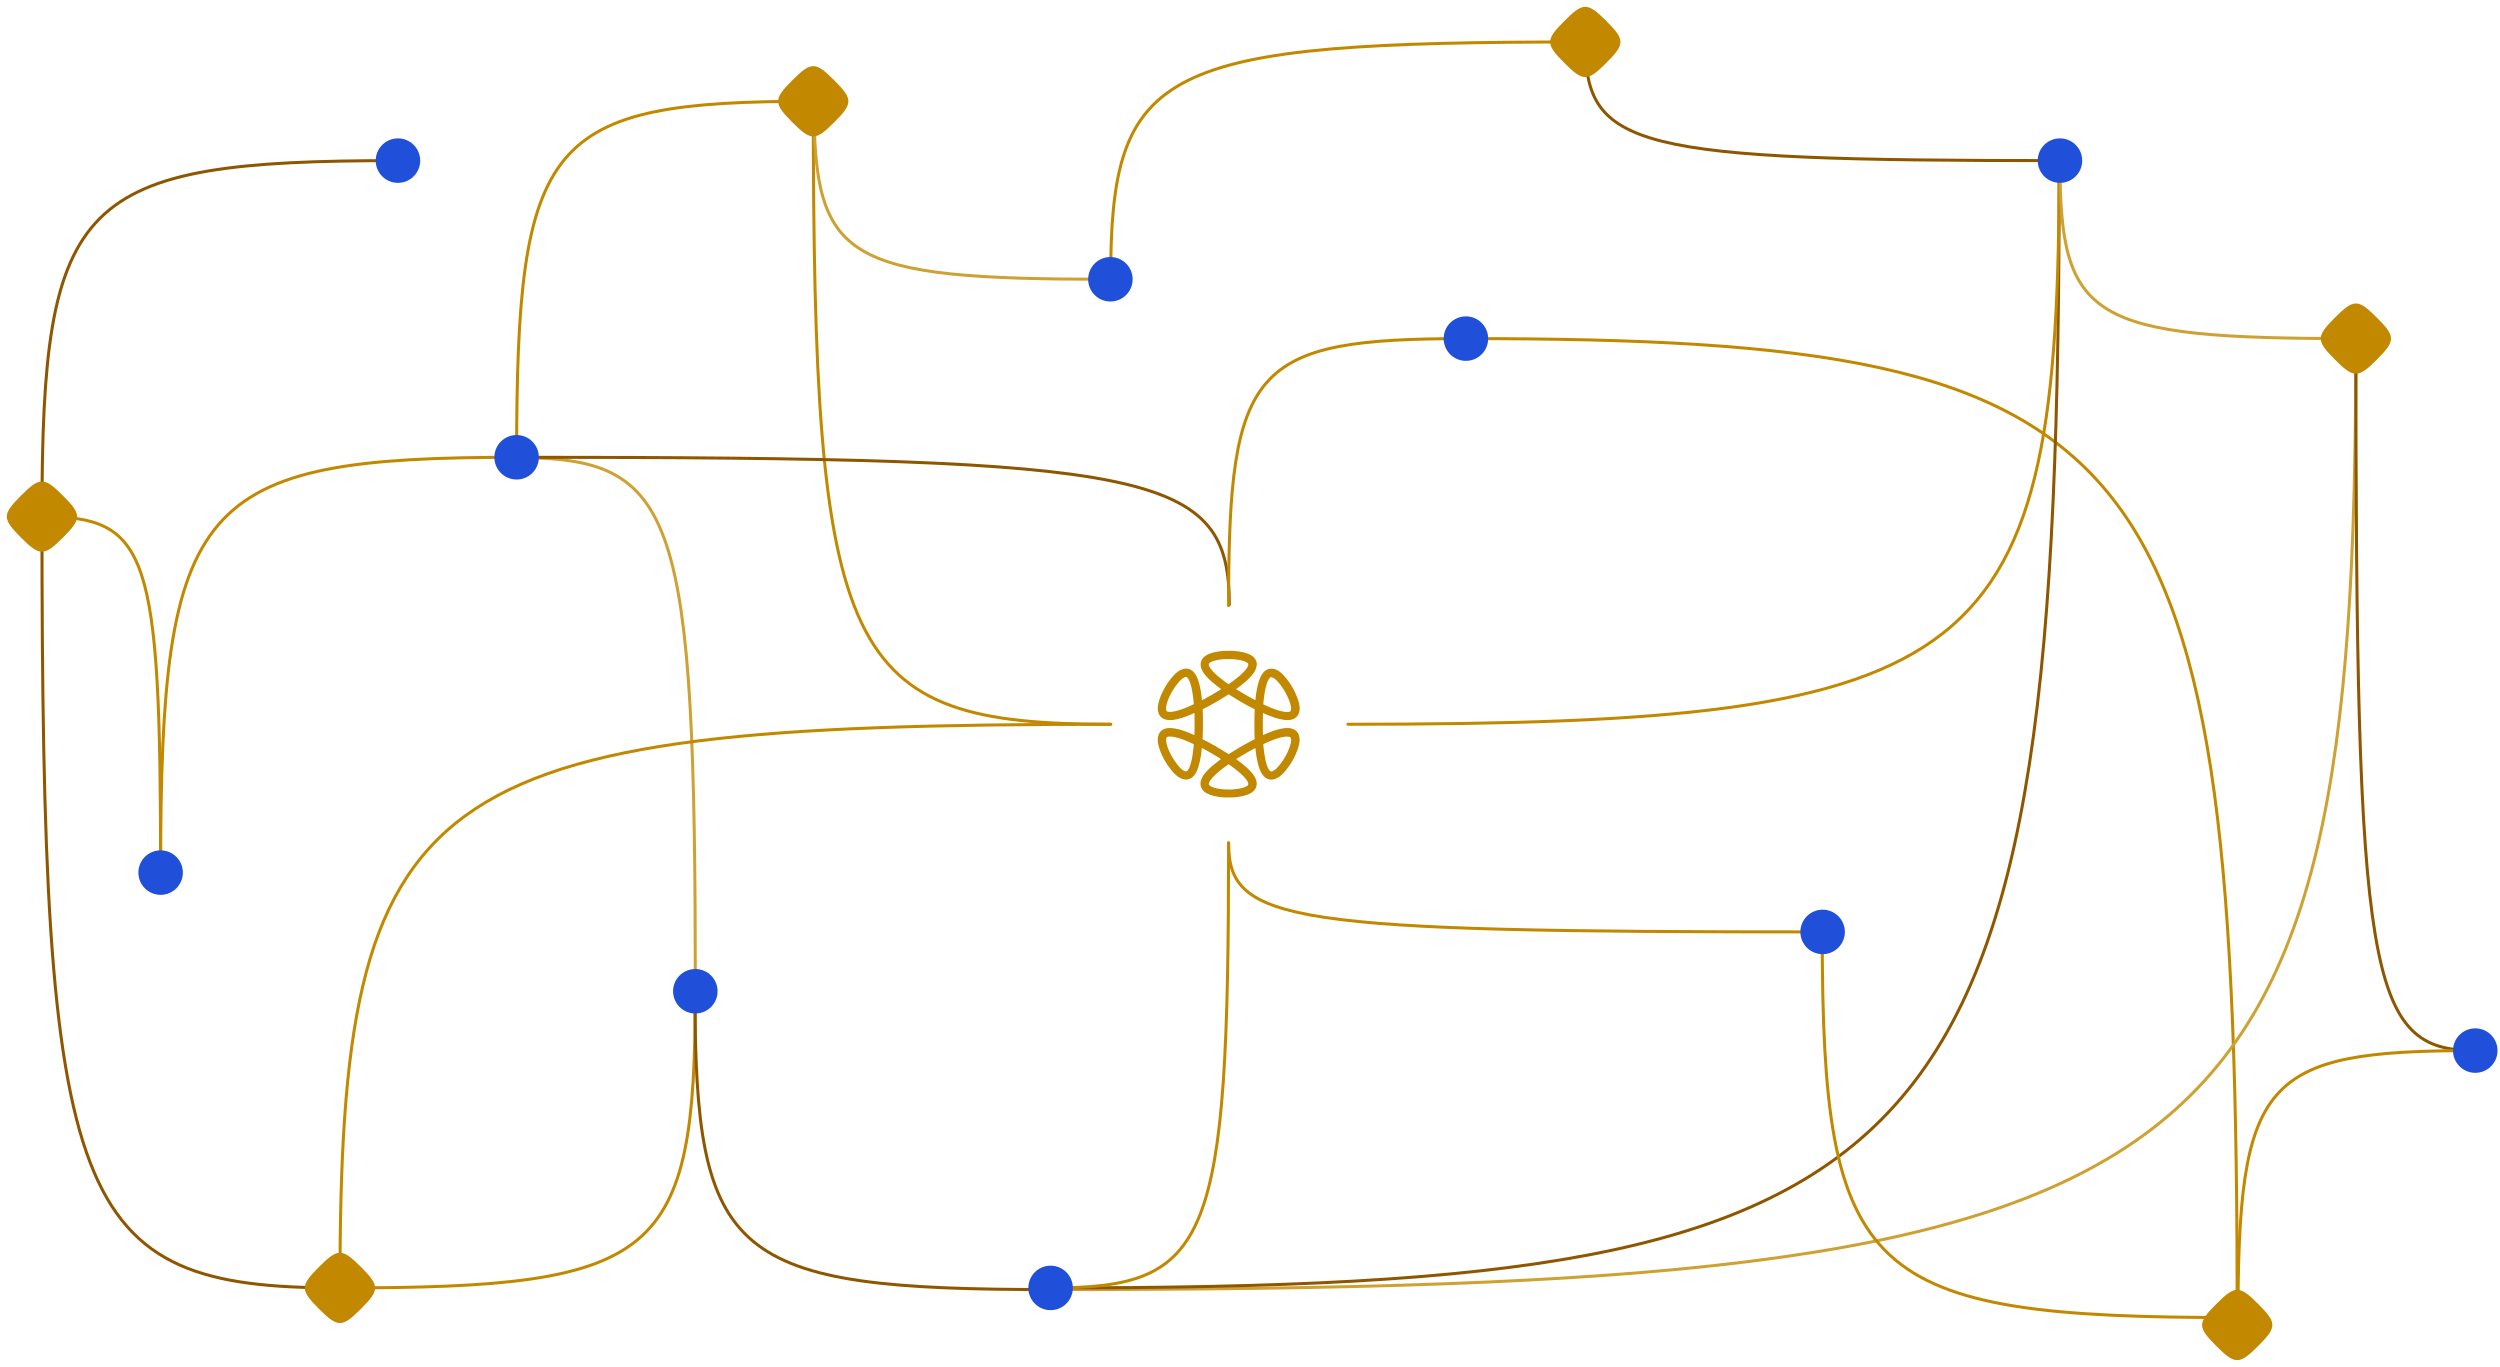 <svg width="823" height="450" viewBox="0 0 823 450" fill="none" xmlns="http://www.w3.org/2000/svg">
<path d="M736.487 433.743C736.487 143.694 711.096 111.466 482.577 111.471" stroke="#C28900" stroke-linecap="round" stroke-linejoin="round"/>
<path d="M345.854 424.529C732.586 424.529 775.557 393.224 775.557 111.471" stroke="#CEA133" stroke-miterlimit="10"/>
<path d="M345.854 423.981C644.693 423.981 677.897 386.871 677.897 52.875" stroke="#8F5600" stroke-miterlimit="10"/>
<path d="M443.747 238.428C654.477 238.428 677.896 219.873 677.891 52.875" stroke="#C28900" stroke-linecap="round" stroke-linejoin="round"/>
<path d="M365.625 238.428C277.518 238.428 267.728 217.919 267.731 33.343" stroke="#C28900" stroke-linecap="round" stroke-linejoin="round"/>
<path d="M13.812 170.066C13.812 64.594 25.531 52.875 131.003 52.875" stroke="#8F5600" stroke-miterlimit="10"/>
<path d="M52.875 287.014C52.875 181.761 48.969 170.066 13.812 170.066" stroke="#C28900" stroke-linecap="round" stroke-linejoin="round"/>
<path d="M52.871 287.019C52.871 164.187 64.59 150.54 170.063 150.54" stroke="#C28900" stroke-linecap="round" stroke-linejoin="round"/>
<path d="M228.901 326.322C228.901 168.221 223.017 150.657 170.066 150.657" stroke="#CEA133" stroke-miterlimit="10"/>
<path d="M228.902 326.322C228.902 414.215 217.203 423.981 111.911 423.981" stroke="#C28900" stroke-linecap="round" stroke-linejoin="round"/>
<path d="M111.471 423.976C23.578 423.976 13.812 398.585 13.812 170.062" stroke="#8F5600" stroke-miterlimit="10"/>
<path d="M170.066 150.535C381.226 150.535 404.689 155.417 404.689 199.36" stroke="#8F5600" stroke-miterlimit="10"/>
<path d="M170.066 150.535C170.066 45.062 179.832 33.343 267.726 33.343" stroke="#C28900" stroke-linecap="round" stroke-linejoin="round"/>
<path d="M365.625 91.939C277.732 91.939 267.966 86.079 267.966 33.343" stroke="#CEA133" stroke-miterlimit="10"/>
<path d="M365.625 91.939C365.625 21.624 381.251 13.811 521.88 13.811" stroke="#C28900" stroke-linecap="round" stroke-linejoin="round"/>
<path d="M111.911 423.981C111.911 256.988 137.282 238.433 365.62 238.433" stroke="#C28900" stroke-linecap="round" stroke-linejoin="round"/>
<path d="M404.45 277.487C404.45 409.332 398.591 423.981 345.854 423.981" stroke="#C28900" stroke-linecap="round" stroke-linejoin="round"/>
<path d="M404.45 199.36C404.45 120.257 412.263 111.471 482.578 111.471" stroke="#C28900" stroke-linecap="round" stroke-linejoin="round"/>
<path d="M600.009 306.79C424.007 306.79 404.45 303.86 404.45 277.487" stroke="#C28900" stroke-linecap="round" stroke-linejoin="round"/>
<path d="M346.094 424.528C240.514 424.528 228.78 414.709 228.785 326.322" stroke="#8F5600" stroke-miterlimit="10"/>
<path d="M482.577 118.795C486.623 118.795 489.902 115.516 489.902 111.471C489.902 107.426 486.623 104.146 482.577 104.146C478.532 104.146 475.253 107.426 475.253 111.471C475.253 115.516 478.532 118.795 482.577 118.795Z" fill="#204FDA"/>
<path d="M365.542 99.263C369.587 99.263 372.867 95.984 372.867 91.939C372.867 87.894 369.587 84.614 365.542 84.614C361.497 84.614 358.218 87.894 358.218 91.939C358.218 95.984 361.497 99.263 365.542 99.263Z" fill="#204FDA"/>
<path d="M228.902 333.646C232.947 333.646 236.226 330.367 236.226 326.322C236.226 322.277 232.947 318.998 228.902 318.998C224.856 318.998 221.577 322.277 221.577 326.322C221.577 330.367 224.856 333.646 228.902 333.646Z" fill="#204FDA"/>
<path d="M345.855 431.306C349.9 431.306 353.179 428.027 353.179 423.981C353.179 419.936 349.9 416.657 345.855 416.657C341.81 416.657 338.53 419.936 338.53 423.981C338.53 428.027 341.81 431.306 345.855 431.306Z" fill="#204FDA"/>
<path d="M170.067 157.859C174.112 157.859 177.391 154.58 177.391 150.534C177.391 146.489 174.112 143.21 170.067 143.21C166.021 143.21 162.742 146.489 162.742 150.534C162.742 154.58 166.021 157.859 170.067 157.859Z" fill="#204FDA"/>
<path d="M52.875 294.583C56.92 294.583 60.2 291.303 60.2 287.258C60.2 283.213 56.92 279.934 52.875 279.934C48.83 279.934 45.551 283.213 45.551 287.258C45.551 291.303 48.83 294.583 52.875 294.583Z" fill="#204FDA"/>
<path d="M131.003 60.2C135.048 60.2 138.328 56.92 138.328 52.875C138.328 48.83 135.048 45.55 131.003 45.55C126.958 45.55 123.679 48.83 123.679 52.875C123.679 56.92 126.958 60.2 131.003 60.2Z" fill="#204FDA"/>
<path d="M814.855 345.854C779.483 345.854 775.552 322.416 775.552 111.471" stroke="#8F5600" stroke-miterlimit="10"/>
<path d="M775.556 111.471C687.877 111.471 678.136 105.611 678.136 52.875" stroke="#CEA133" stroke-miterlimit="10"/>
<path d="M814.855 345.854C744.54 345.854 736.728 354.887 736.728 436.189" stroke="#C28900" stroke-linecap="round" stroke-linejoin="round"/>
<path d="M599.876 306.8C599.876 421.052 613.539 433.747 736.487 433.747" stroke="#C28900" stroke-linecap="round" stroke-linejoin="round"/>
<path d="M521.876 13.811C521.876 48.968 537.477 52.875 677.892 52.875" stroke="#8F5600" stroke-miterlimit="10"/>
<path d="M814.86 353.178C818.905 353.178 822.184 349.899 822.184 345.854C822.184 341.809 818.905 338.529 814.86 338.529C810.814 338.529 807.535 341.809 807.535 345.854C807.535 349.899 810.814 353.178 814.86 353.178Z" fill="#204FDA"/>
<path d="M600.008 314.114C604.053 314.114 607.333 310.835 607.333 306.79C607.333 302.745 604.053 299.465 600.008 299.465C595.963 299.465 592.684 302.745 592.684 306.79C592.684 310.835 595.963 314.114 600.008 314.114Z" fill="#204FDA"/>
<path d="M678.136 60.2C682.181 60.2 685.46 56.92 685.46 52.875C685.46 48.83 682.181 45.55 678.136 45.55C674.091 45.55 670.812 48.83 670.812 52.875C670.812 56.92 674.091 60.2 678.136 60.2Z" fill="#204FDA"/>
<path d="M20.717 176.972C26.932 170.757 26.932 169.376 20.717 163.161C14.502 156.946 13.121 156.946 6.906 163.161C0.691 169.376 0.691 170.757 6.906 176.972C13.121 183.187 14.502 183.187 20.717 176.972Z" fill="#C28900"/>
<path d="M118.816 430.887C125.031 424.672 125.031 423.291 118.816 417.076C112.601 410.861 111.22 410.861 105.005 417.076C98.79 423.291 98.79 424.672 105.005 430.887C111.22 437.102 112.601 437.102 118.816 430.887Z" fill="#C28900"/>
<path d="M743.398 443.094C749.613 436.879 749.613 435.498 743.398 429.283C737.183 423.068 735.802 423.068 729.587 429.283C723.372 435.498 723.372 436.879 729.587 443.094C735.802 449.309 737.183 449.309 743.398 443.094Z" fill="#C28900"/>
<path d="M528.786 20.717C535.001 14.502 535.001 13.12 528.786 6.905C522.571 0.69 521.19 0.69 514.975 6.905C508.76 13.12 508.76 14.502 514.975 20.717C521.19 26.932 522.571 26.932 528.786 20.717Z" fill="#C28900"/>
<path d="M274.632 40.249C280.847 34.034 280.847 32.653 274.632 26.437C268.417 20.222 267.036 20.222 260.821 26.437C254.606 32.653 254.606 34.034 260.821 40.249C267.036 46.464 268.417 46.464 274.632 40.249Z" fill="#C28900"/>
<path d="M782.462 118.377C788.677 112.162 788.677 110.78 782.462 104.565C776.247 98.35 774.866 98.35 768.651 104.565C762.436 110.78 762.436 112.162 768.651 118.377C774.866 124.592 776.247 124.592 782.462 118.377Z" fill="#C28900"/>
<path d="M404.308 251.686L404.108 251.822L403.942 251.94L403.752 252.076L403.561 252.213L403.395 252.33L403.215 252.467L402.848 252.74L402.682 252.862L402.521 252.989L402.175 253.263L402.018 253.385L401.701 253.649C401.701 253.649 401.676 253.668 401.667 253.678L401.501 253.805L401.34 253.932L401.213 254.039L401.056 254.166L400.934 254.269L400.641 254.523L400.519 254.63L400.392 254.752L400.256 254.879L400.133 254.996L400.026 255.104L399.899 255.231C399.899 255.231 399.875 255.255 399.865 255.265L399.762 255.358L399.655 255.465L399.538 255.582L399.435 255.685L399.347 255.782L399.147 255.997L399.069 256.095L398.991 256.188L398.918 256.28C398.918 256.28 398.893 256.31 398.883 256.324L398.791 256.432L398.722 256.51L398.576 256.705L398.512 256.788L398.463 256.862L398.415 256.935L398.371 257.013L398.307 257.12C398.307 257.12 398.288 257.15 398.278 257.164L398.239 257.223L398.205 257.286L398.171 257.345L398.146 257.399L398.102 257.501L398.078 257.555L398.058 257.604L398.044 257.648L398.029 257.701C398.029 257.701 398.024 257.726 398.019 257.736L397.99 257.828L397.98 257.858V257.887L397.961 257.95C397.961 257.999 397.956 258.053 397.946 258.102V258.165V258.175L397.961 258.243L397.98 258.302V258.317L397.995 258.331L398.009 258.351L398.048 258.409L398.092 258.458L398.112 258.483L398.136 258.507L398.2 258.571L398.234 258.605L398.273 258.639L398.307 258.668L398.356 258.702L398.439 258.756L398.493 258.795L398.556 258.834L398.649 258.888L398.673 258.903L398.703 258.917L398.805 258.966L398.903 259.01L398.976 259.044L399.074 259.083L399.181 259.127L399.269 259.166L399.333 259.191L399.401 259.21L399.611 259.274L399.865 259.347L399.992 259.386L400.119 259.42L400.246 259.459L400.314 259.479L400.412 259.498L400.549 259.528L400.685 259.557L400.822 259.581L400.949 259.606L401.095 259.635L401.242 259.664L401.344 259.684L401.452 259.699L401.598 259.718L401.735 259.733L401.891 259.752L402.048 259.772L402.204 259.791L402.36 259.811L402.433 259.821H402.629C402.668 259.83 402.707 259.835 402.746 259.84H402.78L402.814 259.845C402.868 259.845 402.922 259.845 402.975 259.855L403.053 259.865H403.127L403.278 259.874L403.366 259.884H403.527L403.644 259.894H404.435C404.484 259.894 404.538 259.894 404.587 259.904H405.344L405.422 259.894H405.515L405.602 259.884L405.754 259.874H405.827L405.905 259.865L406.066 259.855H406.14L406.257 259.83C406.296 259.83 406.335 259.83 406.374 259.83H406.447L406.525 259.811L406.682 259.791L406.838 259.772L406.994 259.752L407.15 259.733L407.287 259.718L407.434 259.699L407.541 259.684L407.639 259.664L407.785 259.635L407.932 259.606L408.063 259.581L408.2 259.557L408.337 259.528L408.474 259.498L408.571 259.479L408.64 259.459L408.767 259.425L408.894 259.391L409.27 259.284L409.372 259.254L409.489 259.22L409.562 259.196L409.621 259.171L409.714 259.132L409.821 259.088L409.919 259.044L409.987 259.015L410.09 258.971L410.188 258.922L410.222 258.908L410.246 258.893L410.407 258.795L410.456 258.766L410.539 258.712L410.588 258.678L410.622 258.649L410.656 258.615L410.69 258.58L410.754 258.517L410.778 258.492L410.803 258.468L410.847 258.419L410.886 258.361L410.9 258.341V258.326L410.91 258.317L410.93 258.253V258.224C410.94 258.185 410.944 258.146 410.949 258.107V258.033C410.949 258.033 410.949 258.014 410.949 258.004C410.949 257.994 410.949 257.99 410.944 257.98L410.92 257.858L410.91 257.828L410.881 257.736C410.881 257.736 410.876 257.711 410.871 257.701L410.861 257.657L410.842 257.604L410.822 257.55L410.803 257.501L410.759 257.399L410.734 257.34L410.705 257.286L410.671 257.223L410.632 257.164C410.632 257.164 410.612 257.135 410.603 257.12L410.539 257.013L410.5 256.945L410.446 256.866L410.388 256.783L410.334 256.71L410.188 256.515L410.124 256.437L410.031 256.329C410.031 256.329 410.007 256.3 409.997 256.285L409.929 256.193L409.846 256.095L409.758 255.992L409.675 255.904L409.465 255.68L409.255 255.47L409.147 255.362L409.045 255.265C409.045 255.265 409.021 255.24 409.011 255.231L408.884 255.104L408.776 254.996L408.654 254.879L408.518 254.752L408.4 254.64L408.122 254.396L407.976 254.269L407.853 254.166L407.551 253.917L407.248 253.678C407.248 253.678 407.224 253.658 407.214 253.649L407.048 253.512L406.882 253.375L406.735 253.263L406.564 253.126L406.389 252.989L406.227 252.862L406.061 252.735L405.539 252.345L405.349 252.208L405.158 252.071L404.802 251.813L404.601 251.676L404.46 251.578L404.318 251.676L404.308 251.686ZM423.464 242.486C423.43 242.486 423.401 242.486 423.367 242.486H423.303C423.24 242.501 423.176 242.506 423.108 242.506H423.103C423.074 242.51 423.044 242.515 423.015 242.52L422.878 242.54H422.869L422.771 242.554L422.659 242.574L422.512 242.598L422.366 242.628C422.366 242.628 422.356 242.628 422.351 242.628L422.229 242.647L422.117 242.672L421.96 242.706C421.96 242.706 421.951 242.706 421.946 242.706L421.78 242.74L421.658 242.764L421.521 242.803L421.355 242.847C421.355 242.847 421.34 242.847 421.335 242.852L421.164 242.896L421.018 242.935L420.876 242.979L420.705 243.033C420.705 243.033 420.691 243.033 420.686 243.038L420.339 243.14L420.193 243.194L420.012 243.258L419.831 243.321C419.831 243.321 419.817 243.326 419.812 243.326L419.656 243.375L419.48 243.443L418.904 243.663L418.708 243.736L418.533 243.809L418.132 243.975L417.947 244.049L417.541 244.224L417.331 244.317L417.121 244.41L416.911 244.503L416.736 244.576L416.535 244.674C416.535 244.674 416.521 244.679 416.516 244.683L416.296 244.781L416.076 244.884L415.876 244.976V244.996L415.896 245.235L415.915 245.474L415.935 245.714L415.949 245.933L415.974 246.134L416.028 246.593L416.052 246.822L416.081 247.042L416.135 247.481L416.159 247.701L416.189 247.911L416.218 248.121L416.238 248.287L416.272 248.482L416.306 248.683L416.413 249.273L416.487 249.659L416.521 249.84L416.594 250.206L416.623 250.353L416.657 250.484L416.706 250.66L416.75 250.836L416.789 250.982L416.877 251.29L417.009 251.734L417.053 251.881L417.087 251.993L417.116 252.076L417.17 252.213L417.214 252.32L417.268 252.447L417.322 252.574L417.366 252.677L417.419 252.789L417.473 252.906L417.522 253.009L417.546 253.053L417.571 253.092L417.737 253.356L417.785 253.424L417.825 253.478L417.873 253.541L417.966 253.663L418.015 253.717V253.727L418.088 253.79L418.117 253.819L418.152 253.844L418.176 253.863L418.205 253.878L418.279 253.922L418.293 253.932L418.313 253.942H418.327L418.352 253.956C418.386 253.956 418.425 253.966 418.459 253.971H418.606L418.689 253.946L418.728 253.937L418.767 253.927L418.86 253.898L418.894 253.888L418.928 253.873L418.967 253.859L419.011 253.839L419.104 253.79L419.158 253.766L419.197 253.741L419.289 253.688L419.382 253.634L419.431 253.605L419.485 253.566L419.577 253.502L419.636 253.463L419.69 253.419L419.846 253.297L419.997 253.16L420.09 253.077L420.163 253.009L420.217 252.95L420.31 252.858L420.403 252.765L420.476 252.692L420.539 252.623L420.632 252.525L420.725 252.423L420.793 252.35L420.871 252.257L421.052 252.037L421.145 251.93L421.233 251.822L421.291 251.744L421.384 251.627L421.477 251.51L421.57 251.393L421.648 251.295L421.726 251.188L421.819 251.061L421.912 250.934L422.004 250.807L422.097 250.68L422.19 250.553L422.268 250.44L422.346 250.328L422.419 250.216L422.483 250.108L422.566 249.972L422.732 249.698L422.815 249.561L422.898 249.425L422.981 249.288L423.147 249.015L423.23 248.878L423.279 248.79L423.332 248.678L423.406 248.531L423.479 248.385L423.835 247.672L423.879 247.569L424.006 247.276L424.07 247.13C424.07 247.13 424.08 247.11 424.084 247.1L424.148 246.964L424.202 246.847L424.236 246.759L424.29 246.622L424.343 246.485L424.397 246.348L424.451 246.212L424.49 246.119L424.524 246.016L424.568 245.88L424.612 245.743L424.695 245.489L424.719 245.401L424.753 245.274L424.792 245.147L424.827 245.02L424.851 244.942L424.924 244.6V244.581L424.944 244.513L424.954 244.444L424.973 244.327L424.993 244.21V244.195V244.18C424.993 244.088 425.002 244 425.022 243.907C425.022 243.853 425.027 243.795 425.037 243.741V243.443C425.032 243.404 425.027 243.365 425.022 243.326C425.022 243.321 425.022 243.311 425.022 243.306L425.002 243.214L424.983 243.121V243.111L424.954 243.028L424.929 242.945L424.919 242.926L424.9 242.886L424.89 242.872L424.88 242.857L424.851 242.813L424.836 242.789L424.802 242.755L424.783 242.74L424.773 242.73L424.749 242.716L424.675 242.672L424.661 242.662L424.617 242.642L424.534 242.608H424.524L424.431 242.579H424.417L424.387 242.569L424.29 242.55L424.211 242.535C424.138 242.535 424.06 242.53 423.987 242.515C423.953 242.515 423.923 242.515 423.889 242.515H423.826L423.557 242.51H423.479L423.464 242.486ZM384.918 242.471C384.864 242.481 384.816 242.486 384.762 242.486C384.752 242.486 384.737 242.491 384.728 242.496L384.625 242.515L384.523 242.535H384.498L384.484 242.545L384.391 242.569H384.376L384.293 242.608L384.249 242.628L384.234 242.637L384.161 242.681L384.137 242.696L384.127 242.706L384.098 242.73L384.083 242.745L384.073 242.755L384.049 242.784L384.025 242.818L384.01 242.838V242.847L383.985 242.886V242.906L383.951 242.989L383.927 243.072V243.082L383.912 243.155C383.912 243.223 383.898 243.297 383.888 243.365C383.888 243.414 383.883 243.463 383.873 243.507V243.804L383.888 243.917C383.888 243.917 383.888 243.956 383.888 243.975C383.893 244 383.898 244.024 383.902 244.049L383.922 244.166L383.942 244.283L383.961 244.4L383.971 244.469L383.985 244.542V244.561L384.015 244.688L384.044 244.815L384.059 244.898L384.083 244.986L384.156 245.24L384.191 245.367L384.215 245.455L384.254 245.572L384.298 245.709L384.342 245.846L384.386 245.982L384.42 246.085L384.459 246.182L384.513 246.319L384.567 246.456L384.62 246.593L384.674 246.729L384.718 246.837L384.762 246.934L384.825 247.071L384.84 247.1L384.903 247.247L384.967 247.393L385.03 247.54L385.079 247.652L385.358 248.209L385.431 248.355L385.636 248.766L385.699 248.878L385.768 248.985L385.851 249.122L385.934 249.259L386.1 249.532L386.183 249.669L386.266 249.806L386.349 249.942L386.432 250.079L386.495 250.187L386.569 250.299L386.637 250.401L386.818 250.655L386.91 250.782L387.003 250.909L387.096 251.036L387.189 251.163L387.257 251.261L387.34 251.368L387.433 251.485L387.526 251.603L387.614 251.72L387.692 251.822L387.765 251.91L387.858 252.018L388.038 252.237L388.107 252.32L388.18 252.403L388.361 252.604L388.424 252.672L388.746 252.994L388.81 253.053L388.903 253.136L388.995 253.219L389.059 253.273L389.117 253.321L389.21 253.395L389.264 253.439L389.323 253.478L389.415 253.541L389.464 253.575L389.518 253.61L389.611 253.663L389.703 253.717L389.747 253.746L389.791 253.771L389.884 253.815L389.923 253.834L389.962 253.849L389.996 253.863L390.031 253.873L390.123 253.902L390.167 253.917L390.201 253.927L390.241 253.937C390.28 253.937 390.319 253.946 390.358 253.951H390.509L390.519 253.946L390.563 253.932H390.577L390.592 253.917L390.612 253.907L390.685 253.863L390.709 253.849L390.734 253.829L390.768 253.805L390.802 253.776L390.875 253.712L390.885 253.702L390.919 253.658L390.958 253.605L391.022 253.522L391.071 253.458L391.11 253.404L391.163 253.331L391.207 253.263L391.271 253.16L391.329 253.072L391.354 253.028L391.378 252.984L391.422 252.887L391.476 252.77L391.525 252.662L391.569 252.56L391.622 252.433L391.676 252.306L391.72 252.198L391.774 252.062L391.803 251.974L391.837 251.866L391.876 251.744L391.92 251.588L391.964 251.432L392.003 251.295L392.047 251.129L392.091 250.963L392.135 250.797L392.174 250.641L392.218 250.465L392.252 250.333L392.282 250.191L392.355 249.825L392.389 249.644L392.423 249.454L392.457 249.264L392.565 248.673L392.599 248.473L392.633 248.287L392.658 248.111L392.682 247.911L392.765 247.252L392.789 247.032L392.872 246.353L392.926 245.904L392.941 245.709L392.96 245.47L392.98 245.23L392.999 244.996V244.981L392.799 244.888L392.579 244.786L392.36 244.688C392.36 244.688 392.345 244.683 392.34 244.679L392.135 244.581L391.754 244.415L391.544 244.322L391.334 244.229L391.124 244.137L390.924 244.049L390.739 243.975L390.538 243.892L390.338 243.809L390.162 243.736L389.987 243.673C389.987 243.673 389.972 243.673 389.967 243.668L389.215 243.38L389.064 243.331C389.064 243.331 389.049 243.331 389.044 243.326L388.864 243.262L388.683 243.199L388.536 243.145L388.375 243.096L388.195 243.043C388.195 243.043 388.18 243.043 388.175 243.038L387.999 242.984L387.858 242.94L387.716 242.901L387.545 242.857C387.545 242.857 387.535 242.857 387.526 242.852L387.36 242.808L387.223 242.769L386.94 242.706C386.94 242.706 386.93 242.706 386.925 242.706L386.769 242.672L386.661 242.647L386.534 242.623C386.534 242.623 386.525 242.623 386.52 242.623L386.373 242.594L386.227 242.569L386.119 242.55L386.017 242.54H386.007L385.87 242.52H385.826L385.778 242.515C385.685 242.515 385.592 242.506 385.504 242.486C385.445 242.486 385.387 242.486 385.328 242.471H385.299H384.908H384.918ZM418.391 222.891H418.381L418.337 222.91H418.327L418.323 222.915H418.313L418.293 222.935L418.22 222.979L418.196 222.993L418.166 223.018L418.132 223.042L418.098 223.071L418.025 223.135V223.145L417.991 223.184L417.947 223.242L417.883 223.325L417.839 223.379L417.795 223.442L417.751 223.501L417.698 223.584L417.634 223.687L417.59 223.755L417.556 223.814L417.522 223.882L417.483 223.96L417.429 224.077L417.375 224.194L417.283 224.414L417.229 224.541L417.185 224.649L417.097 224.868L417.063 224.981L417.019 225.127L416.98 225.259L416.887 225.571L416.848 225.718L416.804 225.884L416.76 226.03L416.716 226.206L416.633 226.509L416.604 226.655L416.565 226.836L416.531 227.007L416.457 227.393L416.418 227.583L416.384 227.774L416.311 228.174L416.277 228.374L416.242 228.57L416.223 228.74L416.194 228.95L416.164 229.16L416.14 229.38L416.086 229.82L416.057 230.039L416.032 230.269L416.003 230.498L415.974 230.718L415.949 230.923L415.935 231.143L415.915 231.382L415.896 231.621L415.876 231.861V231.87L416.076 231.963L416.296 232.066L416.516 232.163C416.516 232.163 416.531 232.168 416.535 232.173L416.721 232.261L416.911 232.344L417.121 232.437L417.331 232.53L417.541 232.622L417.751 232.715L417.947 232.798L418.332 232.959L418.533 233.042L418.703 233.111L418.884 233.179H418.904L419.641 233.467L419.807 233.526H419.827L420.007 233.594L420.188 233.658L420.349 233.716L420.681 233.814H420.701L420.876 233.872L421.013 233.916L421.16 233.956L421.33 233.999C421.33 233.999 421.345 233.999 421.35 234.004L421.516 234.048L421.653 234.087L421.775 234.117L421.941 234.151H421.955L422.234 234.219L422.346 234.239C422.346 234.239 422.356 234.239 422.361 234.239L422.654 234.292L422.761 234.312L422.864 234.327H422.873L423.01 234.346H423.054L423.103 234.351C423.191 234.351 423.284 234.361 423.372 234.38C423.43 234.38 423.494 234.385 423.552 234.395H423.586H423.967C424.021 234.385 424.075 234.38 424.128 234.38C424.138 234.38 424.153 234.375 424.167 234.375L424.265 234.356L424.368 234.336H424.397L424.412 234.327L424.504 234.297H424.514L424.597 234.258L424.646 234.239H424.661L424.734 234.185L424.758 234.165H424.768L424.792 234.136L424.817 234.112L424.832 234.087L424.861 234.043L424.876 234.024V234.014L424.9 233.975V233.96L424.934 233.877L424.963 233.794V233.785L424.978 233.716C424.978 233.648 424.993 233.575 425.002 233.506C425.002 233.457 425.012 233.413 425.017 233.365V233.057C425.007 232.998 425.002 232.945 425.002 232.886C425.002 232.862 424.993 232.842 424.988 232.818L424.968 232.701L424.949 232.583L424.929 232.466L424.919 232.393L424.905 232.325C424.905 232.325 424.905 232.31 424.905 232.305L424.876 232.178L424.846 232.051L424.827 231.963L424.802 231.885L424.768 231.758L424.729 231.631L424.695 231.504L424.67 231.421L424.631 231.299L424.587 231.162L424.543 231.026L424.5 230.889L424.465 230.791L424.426 230.689L424.373 230.552L424.319 230.415L424.265 230.279L424.211 230.142L424.167 230.034L424.124 229.937L424.06 229.8C424.06 229.8 424.05 229.781 424.045 229.771L423.982 229.624L423.918 229.478L423.855 229.331L423.801 229.214L423.748 229.107L423.601 228.814L423.528 228.667L423.455 228.521L423.381 228.374L423.249 228.111L423.206 228.032L423.04 227.759L422.873 227.486L422.79 227.349L422.707 227.212L422.624 227.075L422.541 226.939L422.458 226.802L422.39 226.69L422.317 226.582L422.239 226.465L422.068 226.226L421.887 225.972L421.794 225.845L421.623 225.606L421.55 225.508L421.37 225.269L421.277 225.151L421.199 225.054L421.125 224.966L421.033 224.859L420.852 224.639L420.774 224.546L420.525 224.273L420.456 224.199L420.388 224.131L420.295 224.038L420.203 223.945L420.134 223.877L420.071 223.823L419.978 223.74L419.885 223.657L419.817 223.594L419.768 223.555L419.675 223.482L419.617 223.438L419.47 223.335L419.421 223.301L419.368 223.272L419.275 223.218L419.182 223.164L419.138 223.14L418.957 223.052L418.918 223.037L418.879 223.023L418.85 223.013L418.757 222.988L418.713 222.974H418.679L418.635 222.959C418.596 222.959 418.557 222.954 418.518 222.944H418.367L418.391 222.891ZM390.284 222.881L390.201 222.9H390.167L390.123 222.92L390.031 222.949L389.996 222.959L389.962 222.974L389.923 222.988L389.884 223.008L389.791 223.052L389.747 223.076L389.703 223.106L389.611 223.159L389.518 223.213L389.464 223.242L389.415 223.276L389.323 223.34L389.264 223.379L389.21 223.423L389.117 223.496L389.059 223.545L388.995 223.604L388.903 223.687L388.81 223.77L388.746 223.828L388.678 223.897L388.497 224.077L388.424 224.146L388.356 224.219L388.175 224.419L388.102 224.497L388.029 224.585L387.848 224.805L387.755 224.912L387.687 224.995L387.604 225.098L387.423 225.337L387.33 225.454L387.247 225.562L387.174 225.664L387.081 225.791L386.988 225.918L386.896 226.045L386.803 226.172L386.71 226.299L386.627 226.411L386.549 226.528L386.481 226.636L386.412 226.748L386.329 226.885L386.246 227.022L386.163 227.158L386.08 227.295L385.914 227.569L385.831 227.705L385.748 227.842L385.685 227.945L385.616 228.062L385.558 228.179L385.411 228.472L385.338 228.618L385.065 229.165L385.011 229.282L384.947 229.429L384.884 229.575L384.82 229.722C384.82 229.722 384.811 229.741 384.806 229.751L384.698 229.981L384.654 230.093L384.601 230.23L384.547 230.367L384.493 230.503L384.401 230.738L384.322 230.977L384.278 231.114L384.234 231.25L384.2 231.353L384.171 231.455L384.137 231.582L384.064 231.836L384.039 231.919L384.025 232.002L383.995 232.129L383.971 232.256C383.971 232.256 383.971 232.271 383.971 232.276L383.956 232.349L383.946 232.417L383.927 232.535L383.907 232.652V232.666V232.681C383.907 232.774 383.898 232.862 383.878 232.954C383.878 233.013 383.873 233.072 383.863 233.125V233.413C383.868 233.453 383.873 233.492 383.878 233.531C383.878 233.54 383.878 233.545 383.883 233.555L383.902 233.648L383.922 233.741V233.75L383.951 233.833L383.981 233.916V233.936L384.01 233.985L384.025 234.009L384.039 234.039L384.068 234.078L384.083 234.097L384.112 234.122L384.122 234.131L384.147 234.146L384.22 234.19L384.234 234.2L384.278 234.219L384.361 234.253H384.371L384.464 234.283H384.479L384.503 234.292L384.606 234.312L384.684 234.327C384.757 234.327 384.825 234.331 384.894 234.346C384.928 234.346 384.967 234.346 385.001 234.346H385.06H385.333H385.411L385.509 234.336H385.572L385.67 234.322H385.768H385.773L385.861 234.307L385.997 234.288H386.007L386.11 234.273L386.217 234.253L386.363 234.224L386.51 234.195C386.51 234.195 386.52 234.195 386.525 234.195L386.642 234.175L386.764 234.146L386.92 234.112L387.101 234.073L387.223 234.043L387.36 234.004L387.526 233.96H387.545L387.716 233.912L387.858 233.872L388.17 233.775H388.19L388.37 233.716L388.517 233.672L388.678 233.614L388.859 233.55L389.039 233.487H389.059L389.225 233.423L389.386 233.36L389.772 233.213L389.962 233.14H389.982L390.158 233.067L390.333 232.994L390.534 232.911L390.734 232.828L390.919 232.749L391.119 232.666L391.329 232.574L391.539 232.481L391.749 232.388L392.15 232.212L392.335 232.124L392.355 232.115L392.575 232.017L392.794 231.914L392.995 231.822V231.797L392.975 231.563L392.955 231.324L392.936 231.084L392.921 230.874L392.897 230.66L392.872 230.44L392.789 229.756L392.765 229.546L392.682 228.887L392.658 228.687L392.633 228.487L392.57 228.125L392.462 227.534L392.428 227.344L392.394 227.153L392.36 226.973L392.287 226.607L392.257 226.455L392.179 226.157L392.14 226.001L392.096 225.835L392.052 225.669L392.008 225.503L391.969 225.366L391.925 225.21L391.881 225.054L391.842 224.932L391.808 224.819L391.779 224.741L391.725 224.605L391.681 224.497L391.627 224.37L391.574 224.243L391.525 224.126L391.481 224.033L391.427 223.916L391.378 223.809L391.354 223.765L391.325 223.716L391.276 223.638L391.212 223.535L391.159 223.452L391.119 223.394L391.076 223.33L391.032 223.276L390.968 223.193L390.924 223.135L390.89 223.096L390.88 223.086L390.807 223.023L390.773 222.993L390.743 222.969L390.714 222.949L390.695 222.935L390.621 222.891L390.602 222.881H390.587L390.573 222.866L390.543 222.856C390.509 222.856 390.475 222.852 390.441 222.847H390.289L390.284 222.881ZM403.376 216.968C403.351 216.968 403.322 216.968 403.298 216.968H403.215L403.136 216.977C403.083 216.982 403.029 216.987 402.975 216.987H402.897L402.824 216.997C402.77 217.002 402.717 217.007 402.663 217.007H402.59C402.565 217.016 402.536 217.021 402.511 217.026L402.355 217.046L402.199 217.065L402.043 217.085L401.886 217.104L401.73 217.124L401.593 217.139L401.34 217.168L401.237 217.187L400.944 217.241L400.812 217.265L400.675 217.295L400.539 217.319L400.402 217.348L400.309 217.368L400.212 217.392L400.109 217.422L399.982 217.456L399.855 217.49L399.601 217.563L399.391 217.627L399.323 217.646L399.245 217.676L399.172 217.705L399.064 217.749L398.966 217.788L398.898 217.822L398.796 217.866L398.693 217.91L398.664 217.925L398.639 217.939L398.546 217.993L398.483 218.027L398.424 218.066L398.341 218.12L398.293 218.149H398.288L398.254 218.183L398.219 218.218L398.122 218.315L398.097 218.34L398.078 218.364L398.034 218.413L397.995 218.472L397.985 218.491V218.506H397.98V218.52L397.951 218.574V218.603C397.941 218.642 397.936 218.682 397.931 218.721V218.799C397.931 218.799 397.931 218.813 397.931 218.823C397.931 218.833 397.936 218.843 397.936 218.852L397.956 218.945V218.975L397.97 219.004L398 219.097C398 219.097 398.004 219.121 398.009 219.131L398.024 219.184L398.039 219.224L398.058 219.272L398.083 219.326L398.127 219.424L398.151 219.482L398.18 219.541L398.214 219.6L398.254 219.663L398.283 219.707L398.385 219.888L398.439 219.966L398.488 220.039L398.634 220.234L398.693 220.312L398.766 220.4L398.859 220.508C398.859 220.508 398.883 220.537 398.893 220.552L398.962 220.64L399.045 220.737L399.118 220.825L399.215 220.933L399.411 221.147L399.738 221.475L399.84 221.572C399.84 221.572 399.865 221.597 399.875 221.606L400.109 221.841L400.368 222.085L400.495 222.202L400.617 222.31L400.763 222.437L400.885 222.544L401.032 222.666L401.188 222.793L401.315 222.896L401.481 223.023L401.647 223.149L401.681 223.179L401.847 223.315L401.999 223.442L402.155 223.565L402.331 223.701L402.502 223.838L402.663 223.965L402.829 224.092L403.01 224.229L403.19 224.365L403.366 224.497L403.732 224.761L403.923 224.898L404.089 225.02L404.289 225.156L404.431 225.254L404.572 225.156L404.753 225.034L404.943 224.898L405.134 224.761L405.519 224.487L405.861 224.233L406.042 224.097L406.208 223.97L406.369 223.843L406.545 223.706L406.716 223.569L406.872 223.447L407.028 223.32L407.194 223.184L407.228 223.154L407.394 223.027L407.541 222.915L407.683 222.798L407.985 222.549L408.107 222.441L408.254 222.314L408.391 222.197L408.645 221.963L408.767 221.846L408.874 221.738L409.001 221.611C409.001 221.611 409.025 221.587 409.035 221.577L409.138 221.479L409.245 221.372L409.362 221.255L409.455 221.162L409.553 221.055L409.66 220.937L409.753 220.84L409.831 220.747L409.914 220.649L409.982 220.561L410.017 220.518L410.109 220.41L410.178 220.327L410.241 220.244L410.324 220.137L410.378 220.063L410.437 219.98L410.49 219.902L410.529 219.834L410.593 219.727L410.622 219.683L410.666 219.614L410.695 219.56L410.725 219.502L410.749 219.443L410.793 219.346L410.813 219.297L410.832 219.243L410.852 219.189L410.861 219.15L410.871 219.116L410.9 219.023L410.91 218.994V218.965L410.93 218.901C410.93 218.848 410.939 218.799 410.944 218.745V218.682C410.944 218.682 410.944 218.677 410.944 218.672L410.93 218.599L410.91 218.545V218.53L410.9 218.516L410.891 218.496L410.852 218.437L410.808 218.389L410.783 218.364L410.661 218.242L410.627 218.208L410.593 218.179L410.544 218.144L410.461 218.091L410.407 218.057L410.344 218.017L410.251 217.964L410.227 217.949L410.192 217.934L410.095 217.891L409.992 217.847L409.924 217.817L409.821 217.773L409.631 217.69L409.562 217.666L409.489 217.646L409.372 217.612L409.27 217.583L408.894 217.475L408.767 217.441L408.664 217.412L408.566 217.388L408.337 217.344L408.2 217.319L408.063 217.29L407.932 217.265L407.639 217.212L407.541 217.192L407.287 217.163L407.15 217.143L406.994 217.124L406.838 217.104L406.682 217.085L406.525 217.065L406.452 217.056H406.374C406.296 217.056 406.213 217.051 406.135 217.036H406.096L406.061 217.031C406.008 217.031 405.954 217.031 405.9 217.021L405.827 217.012H405.749C405.7 217.012 405.646 217.012 405.598 217.002L405.505 216.992H405.417C405.392 216.992 405.363 216.992 405.339 216.992H405.207L403.483 216.987H403.351L403.376 216.968ZM395.993 240.054L395.983 240.294V240.533C395.983 240.533 395.983 240.562 395.983 240.582L395.973 240.806V241.065C395.973 241.094 395.973 241.129 395.973 241.158L395.959 241.368V241.588C395.959 241.622 395.959 241.651 395.959 241.685L395.944 241.89V242.1C395.944 242.134 395.944 242.164 395.944 242.198L395.929 242.403V242.613C395.929 242.662 395.929 242.711 395.919 242.76L395.9 242.94V243.126C395.9 243.16 395.9 243.189 395.9 243.223L395.89 243.35L395.983 243.394C395.983 243.394 396.007 243.409 396.022 243.414L396.252 243.531L397.848 244.361C397.848 244.361 397.873 244.376 397.887 244.381L398.117 244.508L398.346 244.635L398.8 244.888L399.03 245.015L399.259 245.142L399.489 245.269L399.943 245.523L400.173 245.65L400.207 245.67L400.436 245.806L400.666 245.943L400.895 246.08L401.349 246.353L401.579 246.49L401.808 246.627L402.038 246.764L402.267 246.9L402.287 246.915L402.507 247.052L402.726 247.188L402.946 247.325L403.166 247.462L403.386 247.599L403.605 247.735L403.825 247.872L404.045 248.009L404.069 248.023L404.279 248.16L404.47 248.287L404.66 248.16L404.87 248.023L404.894 248.009L405.114 247.872L405.334 247.735L405.554 247.599L405.993 247.325L406.213 247.188L406.433 247.052L406.652 246.915L406.672 246.9L406.901 246.764L407.131 246.627L407.36 246.49L407.59 246.353L408.044 246.08L408.273 245.943L408.503 245.806L408.732 245.67L408.767 245.65L408.996 245.523L409.45 245.269L409.68 245.142L409.909 245.015L410.139 244.888L410.598 244.635L410.827 244.508L411.057 244.381L411.096 244.361L412.692 243.531L412.922 243.414C412.922 243.414 412.946 243.399 412.961 243.394L413.054 243.35V243.277L413.025 243.023C413.02 242.974 413.015 242.926 413.015 242.877V242.667L413 242.467C413 242.432 413 242.403 413 242.369V242.159L412.985 241.954C412.985 241.92 412.985 241.89 412.985 241.856V241.646L412.971 241.441C412.971 241.407 412.971 241.378 412.971 241.343V241.099L412.961 240.86C412.961 240.86 412.961 240.831 412.961 240.811V240.567L412.951 240.328C412.951 240.328 412.951 240.298 412.951 240.279V236.836C412.951 236.836 412.951 236.807 412.951 236.793L412.961 236.553V236.309C412.961 236.309 412.961 236.28 412.961 236.26L412.971 236.021V235.777C412.971 235.748 412.971 235.713 412.971 235.684L412.985 235.464V235.254C412.985 235.22 412.985 235.191 412.985 235.157L413 234.952V234.742C413 234.707 413 234.678 413 234.644L413.015 234.429V234.229C413.015 234.18 413.015 234.131 413.025 234.082L413.044 233.897V233.721C413.044 233.687 413.044 233.658 413.044 233.623L413.054 233.497L412.961 233.453C412.961 233.453 412.937 233.438 412.922 233.433L412.463 233.194L412.233 233.077L411.091 232.486C411.091 232.486 411.066 232.471 411.052 232.466L410.593 232.212L410.363 232.085L410.134 231.958L409.904 231.831L409.45 231.577L409.221 231.451L408.767 231.197C408.767 231.197 408.742 231.182 408.732 231.177L408.278 230.904L408.049 230.767L407.819 230.63L407.59 230.493L407.136 230.22L406.906 230.083L406.677 229.947C406.677 229.947 406.662 229.937 406.657 229.932L406.218 229.658L405.998 229.522L405.778 229.385L405.558 229.248L405.339 229.112L405.119 228.975L404.899 228.838C404.899 228.838 404.885 228.828 404.875 228.823L404.47 228.56L404.069 228.823C404.069 228.823 404.054 228.833 404.045 228.838L403.825 228.975L403.386 229.248L403.166 229.385L402.946 229.522L402.726 229.658L402.287 229.932C402.287 229.932 402.272 229.942 402.267 229.947L402.038 230.083L401.808 230.22L401.354 230.493L401.125 230.63L400.895 230.767L400.666 230.904L400.212 231.177C400.212 231.177 400.187 231.192 400.177 231.197L399.723 231.451L399.494 231.577L399.04 231.831L398.81 231.958L398.581 232.085L398.351 232.212L397.897 232.466C397.897 232.466 397.873 232.481 397.858 232.486L396.715 233.077L396.486 233.194L396.032 233.433C396.032 233.433 396.007 233.448 395.993 233.453L395.9 233.497V233.594L395.934 233.824C395.939 233.872 395.944 233.921 395.944 233.97V234.18L395.959 234.385C395.959 234.419 395.959 234.449 395.959 234.483V234.688L395.973 234.898C395.973 234.932 395.973 234.961 395.973 234.996V235.201L395.988 235.411C395.988 235.445 395.988 235.474 395.988 235.508V235.748L395.998 235.992C395.998 235.992 395.998 236.021 395.998 236.041V236.275L396.007 236.519V240.054H395.993ZM413.698 218.862C413.698 218.94 413.689 219.014 413.679 219.092C413.679 219.165 413.669 219.243 413.654 219.316L413.635 219.409L413.615 219.502L413.596 219.595C413.586 219.639 413.576 219.678 413.567 219.722L413.537 219.814L413.508 219.907L413.488 219.976C413.479 220.01 413.464 220.049 413.454 220.083L413.381 220.283C413.371 220.317 413.357 220.347 413.342 220.381L413.298 220.483L413.254 220.581L413.21 220.684C413.195 220.713 413.181 220.742 413.166 220.771L413.112 220.874L413.059 220.972C413.044 221.001 413.029 221.025 413.01 221.05L412.956 221.138L412.912 221.216L412.849 221.323C412.849 221.323 412.819 221.372 412.805 221.392L412.732 221.499L412.658 221.606C412.658 221.606 412.629 221.65 412.614 221.67L412.531 221.777L412.448 221.885L412.365 221.992C412.365 221.992 412.336 222.031 412.321 222.046L412.229 222.153L412.16 222.236L412.077 222.339C412.077 222.339 412.053 222.373 412.038 222.388L411.941 222.505L411.838 222.622C411.838 222.622 411.814 222.651 411.799 222.666L411.579 222.905L411.472 223.023C411.472 223.023 411.447 223.047 411.433 223.062L411.193 223.301L411.076 223.418C411.076 223.418 411.052 223.442 411.042 223.452L410.935 223.55L410.822 223.667L410.695 223.794C410.695 223.794 410.671 223.818 410.661 223.828L410.524 223.955L410.388 224.082L410.251 224.209C410.251 224.209 410.231 224.229 410.217 224.238L410.07 224.365L409.924 224.492L409.777 224.619C409.777 224.619 409.758 224.639 409.748 224.644L409.279 225.029C409.279 225.029 409.26 225.044 409.25 225.054L409.084 225.181L408.937 225.293L408.791 225.415L408.625 225.552C408.625 225.552 408.605 225.567 408.596 225.576L408.425 225.713L408.249 225.85L408.078 225.986L407.902 226.123C407.902 226.123 407.883 226.138 407.878 226.143L407.697 226.279L407.15 226.69C407.15 226.69 407.131 226.704 407.126 226.709L406.935 226.846L406.921 226.856L406.984 226.895L407.204 227.031L407.424 227.168L407.643 227.305L407.863 227.442L408.063 227.564L408.293 227.7L408.522 227.837L408.752 227.974L408.981 228.111L409.436 228.384L409.665 228.521L409.895 228.657L410.095 228.775L410.314 228.902L410.773 229.156L411.003 229.282L411.462 229.536L411.691 229.663L411.921 229.79L412.15 229.917L412.351 230.03L412.57 230.142L412.8 230.259L413.259 230.498H413.269L413.283 230.362L413.313 230.127L413.337 229.898L413.391 229.444L413.42 229.219L413.444 228.999L413.498 228.56V228.55L413.527 228.34L413.557 228.13C413.557 228.13 413.562 228.091 413.567 228.071L413.64 227.652V227.642L413.752 227.041V227.031L413.864 226.455V226.441L413.977 225.894L413.996 225.816L414.045 225.64L414.089 225.469L414.133 225.293C414.133 225.293 414.133 225.283 414.133 225.274L414.182 225.108L414.275 224.78V224.761L414.328 224.605L414.421 224.292C414.421 224.292 414.421 224.277 414.426 224.273L414.519 223.98L414.543 223.906L414.597 223.76L414.607 223.731L414.66 223.594L414.714 223.457L414.729 223.428L414.782 223.301L414.836 223.174L414.89 223.047L414.904 223.013L414.958 222.896L415.012 222.778L415.066 222.661L415.085 222.622L415.139 222.515L415.183 222.437L415.246 222.329L415.276 222.285L415.339 222.188L415.403 222.085L415.466 221.982C415.466 221.982 415.49 221.948 415.5 221.934L415.564 221.841L415.627 221.748C415.627 221.748 415.656 221.709 415.666 221.694L415.73 221.611L415.793 221.528L415.857 221.445L415.906 221.382L415.969 221.309L416.032 221.235L416.159 221.108L416.306 220.981L416.379 220.918L416.457 220.854L416.531 220.801L416.604 220.747L416.701 220.679L416.775 220.635L416.921 220.542L417.033 220.478L417.107 220.444L417.18 220.41L417.312 220.352L417.385 220.322L417.458 220.298L417.507 220.283L417.59 220.254C417.634 220.239 417.683 220.225 417.727 220.215L417.81 220.195L417.893 220.176L417.976 220.156C418.074 220.137 418.176 220.122 418.274 220.122H418.684L418.835 220.132C418.865 220.132 418.889 220.142 418.918 220.146C418.996 220.146 419.075 220.161 419.148 220.176L419.231 220.195L419.314 220.215L419.397 220.234C419.431 220.239 419.46 220.249 419.494 220.259L419.675 220.312L419.768 220.342L419.885 220.381L419.978 220.415L420.071 220.449L420.173 220.493L420.266 220.537L420.359 220.581L420.452 220.625L420.544 220.674L420.637 220.728L420.73 220.781L420.823 220.835L420.915 220.889L420.998 220.942L421.091 221.006L421.184 221.069L421.277 221.133L421.345 221.187L421.438 221.26L421.531 221.333L421.623 221.406L421.682 221.46L421.955 221.709L422.048 221.792L422.102 221.841L422.195 221.934L422.288 222.026L422.38 222.119L422.473 222.212L422.517 222.261L422.698 222.461L422.79 222.564L422.883 222.666L422.922 222.71L423.015 222.817L423.196 223.037L423.289 223.145L423.381 223.252L423.416 223.296L423.596 223.535L423.689 223.652L423.782 223.77L423.875 223.887L423.904 223.926L423.997 224.053L424.089 224.18L424.182 224.307L424.275 224.434L424.368 224.561L424.46 224.688L424.553 224.815L424.578 224.849L424.67 224.985L424.763 225.122L424.797 225.176L424.88 225.313L424.963 225.449L425.046 225.586L425.129 225.723L425.212 225.86L425.295 225.996L425.378 226.133L425.544 226.406L425.627 226.543L425.647 226.577L425.73 226.724C425.73 226.724 425.75 226.763 425.759 226.782L426.126 227.515L426.199 227.661L426.345 227.954L426.375 228.018L426.502 228.311L426.565 228.457L426.614 228.574L426.677 228.711L426.741 228.848L426.77 228.916L426.824 229.053L426.878 229.19L426.931 229.326L426.985 229.463L427.039 229.6L427.092 229.737L427.122 229.81L427.214 230.083L427.258 230.22L427.307 230.357L427.351 230.493L427.371 230.552L427.405 230.679L427.478 230.933L427.512 231.06L427.551 231.187L427.576 231.275L427.605 231.402L427.634 231.529L427.664 231.656L427.688 231.753L427.708 231.851L427.727 231.968L427.747 232.085L427.766 232.203L427.776 232.266L427.796 232.339C427.82 232.437 427.83 232.539 427.83 232.642L427.844 232.754C427.844 232.793 427.844 232.828 427.844 232.867V233.394C427.844 233.472 427.839 233.55 427.825 233.628C427.825 233.711 427.81 233.789 427.796 233.868C427.796 233.931 427.786 233.995 427.771 234.053L427.752 234.146L427.732 234.239L427.713 234.331C427.703 234.385 427.688 234.444 427.669 234.498L427.639 234.581L427.615 234.664L427.561 234.83C427.547 234.874 427.532 234.913 427.512 234.952L427.473 235.035C427.473 235.035 427.454 235.074 427.449 235.093L427.41 235.166L427.376 235.24C427.356 235.279 427.337 235.318 427.312 235.352L427.263 235.425L427.219 235.499C427.219 235.499 427.19 235.547 427.171 235.567L427.122 235.63L427.078 235.694C427.053 235.728 427.029 235.757 427.005 235.787L426.951 235.85C426.926 235.874 426.902 235.904 426.878 235.928L426.824 235.982L426.77 236.036C426.746 236.06 426.721 236.084 426.692 236.109L426.565 236.216C426.536 236.241 426.502 236.27 426.467 236.29L426.404 236.334C426.404 236.334 426.355 236.368 426.336 236.382L426.189 236.475L426.116 236.519C426.077 236.543 426.043 236.563 426.003 236.583L425.93 236.617C425.93 236.617 425.891 236.636 425.877 236.641L425.711 236.714L425.627 236.749C425.574 236.773 425.52 236.793 425.466 236.807L425.374 236.836L425.281 236.866L425.188 236.89C425.139 236.905 425.09 236.915 425.037 236.924L424.939 236.944L424.836 236.963L424.778 236.973L424.714 236.988C424.607 237.012 424.5 237.027 424.387 237.027C424.314 237.042 424.236 237.046 424.163 237.046H423.567C423.503 237.046 423.435 237.042 423.372 237.032H423.337H423.308C423.215 237.032 423.123 237.022 423.035 237.002C422.976 237.002 422.922 237.002 422.864 236.993L422.727 236.973L422.6 236.954L422.454 236.934C422.424 236.934 422.4 236.924 422.371 236.919L422.078 236.866L421.946 236.841L421.789 236.812C421.765 236.812 421.741 236.802 421.716 236.797L421.56 236.763L421.423 236.729L421.257 236.695L421.091 236.661C421.091 236.661 421.042 236.651 421.023 236.641L420.857 236.597L420.691 236.553L420.535 236.514L420.364 236.47C420.364 236.47 420.32 236.46 420.3 236.451L420.124 236.397L419.968 236.348L419.602 236.241C419.602 236.241 419.563 236.231 419.543 236.221L419.363 236.158L419.182 236.094L419.021 236.036L418.83 235.972C418.83 235.972 418.791 235.958 418.777 235.953L418.586 235.879L418.396 235.806L418.01 235.66L417.829 235.591C417.829 235.591 417.795 235.577 417.781 235.572L417.38 235.406L417.18 235.323L416.98 235.24C416.98 235.24 416.96 235.23 416.95 235.23L416.74 235.137L416.531 235.044L416.321 234.952L416.111 234.859L415.774 234.712V234.742V234.937C415.774 234.971 415.774 235 415.774 235.035L415.759 235.235V235.445C415.759 235.474 415.759 235.508 415.759 235.538L415.744 235.757V236.021L415.735 236.26V236.504C415.735 236.504 415.735 236.534 415.735 236.548L415.725 236.788V240.186L415.735 240.425C415.735 240.425 415.735 240.455 415.735 240.474V240.714L415.744 240.953V241.207L415.759 241.426C415.759 241.461 415.759 241.49 415.759 241.524V241.729L415.774 241.934C415.774 241.934 415.774 241.973 415.774 241.993L415.906 241.934L416.115 241.842L416.325 241.749L416.535 241.656L416.745 241.563L416.955 241.47L416.985 241.461L417.185 241.378L417.385 241.295L417.785 241.129C417.785 241.129 417.82 241.114 417.834 241.109L418.034 241.036L418.205 240.972L418.782 240.753L418.835 240.733L419.026 240.67L419.187 240.611L419.368 240.548L419.548 240.484L419.607 240.465L419.787 240.411L419.968 240.357L420.124 240.308L420.3 240.255L420.364 240.235L420.535 240.191L420.691 240.152L420.857 240.108L421.023 240.064L421.091 240.045L421.257 240.01L421.404 239.976L421.716 239.903L421.789 239.888L421.946 239.864L422.224 239.81L422.371 239.786L422.454 239.771L422.59 239.756L422.678 239.742L422.776 239.722C422.864 239.703 422.957 239.698 423.044 239.698H423.113C423.176 239.683 423.245 239.678 423.308 239.678H423.464L423.562 239.669H424.031L424.094 239.678H424.265C424.304 239.688 424.338 239.693 424.377 239.698C424.451 239.698 424.524 239.703 424.597 239.717L424.705 239.737H424.724L424.827 239.756L424.929 239.776L425.027 239.796C425.076 239.805 425.129 239.815 425.178 239.83L425.271 239.859L425.364 239.888L425.457 239.913C425.51 239.927 425.569 239.952 425.618 239.971L425.862 240.079L425.916 240.103L425.989 240.137L426.101 240.201L426.248 240.294L426.321 240.338L426.389 240.382L426.453 240.425C426.487 240.45 426.516 240.474 426.55 240.499L426.614 240.552L426.677 240.606L426.755 240.679L426.863 240.787L426.936 240.865L426.99 240.928C427.014 240.958 427.044 240.992 427.063 241.026L427.107 241.09L427.156 241.153L427.205 241.221L427.249 241.295L427.297 241.368L427.361 241.48L427.434 241.627L427.459 241.685L427.498 241.768L427.547 241.89L427.6 242.056L427.625 242.139L427.654 242.222L427.698 242.388L427.717 242.481L427.737 242.574V242.603L427.752 242.633C427.786 242.755 427.805 242.877 427.81 243.004C427.825 243.077 427.83 243.15 427.83 243.228V243.751C427.83 243.824 427.825 243.902 427.81 243.975C427.81 244.063 427.796 244.151 427.781 244.234C427.781 244.293 427.776 244.346 427.766 244.405L427.747 244.522L427.727 244.639L427.708 244.757L427.688 244.874C427.688 244.908 427.678 244.942 427.669 244.972L427.644 245.069L427.615 245.201L427.561 245.455C427.556 245.484 427.547 245.514 427.537 245.543L427.498 245.67L427.464 245.797L427.424 245.924L427.385 246.051L427.351 246.178C427.351 246.178 427.341 246.217 427.332 246.236L427.288 246.373L427.239 246.51L427.195 246.646L427.151 246.783L427.107 246.92C427.097 246.944 427.088 246.969 427.078 246.998L427.024 247.135L426.97 247.271L426.917 247.408L426.863 247.545L426.809 247.682L426.755 247.818C426.755 247.818 426.736 247.867 426.726 247.887L426.663 248.023L426.599 248.16L426.55 248.277L426.487 248.424L426.423 248.57L426.36 248.717C426.36 248.717 426.34 248.761 426.331 248.78L425.964 249.513L425.891 249.659L425.745 249.952C425.745 249.952 425.725 249.991 425.715 250.011L425.632 250.157C425.632 250.157 425.618 250.182 425.613 250.191L425.53 250.328L425.447 250.465L425.364 250.602L425.281 250.738L425.198 250.875L425.115 251.012L425.032 251.148L424.949 251.285L424.866 251.422L424.783 251.559C424.783 251.559 424.758 251.598 424.749 251.612L424.656 251.749L424.563 251.886C424.563 251.886 424.548 251.91 424.539 251.925L424.446 252.052L424.353 252.179L424.26 252.306L424.167 252.433L423.987 252.687L423.894 252.814C423.894 252.814 423.875 252.838 423.865 252.853L423.772 252.97L423.679 253.087L423.586 253.204L423.406 253.443C423.406 253.443 423.381 253.473 423.372 253.487L423.279 253.595L423.186 253.702L423.005 253.922L422.913 254.029C422.913 254.029 422.888 254.059 422.873 254.073L422.693 254.274L422.6 254.376L422.507 254.479C422.507 254.479 422.478 254.508 422.463 254.527L422.283 254.708L422.19 254.801L422.097 254.894C422.097 254.894 422.063 254.928 422.043 254.943L421.951 255.026L421.858 255.109L421.765 255.192L421.672 255.275C421.672 255.275 421.633 255.309 421.614 255.328L421.521 255.402L421.428 255.475L421.335 255.548C421.335 255.548 421.287 255.582 421.267 255.602L421.174 255.665L421.081 255.729L420.989 255.792C420.964 255.812 420.935 255.826 420.906 255.846L420.813 255.9L420.72 255.953L420.627 256.007L420.535 256.061C420.505 256.08 420.471 256.095 420.442 256.11L420.261 256.202L420.168 256.246C420.134 256.261 420.1 256.28 420.066 256.295L419.973 256.334L419.88 256.373C419.841 256.388 419.802 256.403 419.763 256.412L419.67 256.442L419.577 256.471L419.485 256.5C419.451 256.51 419.421 256.52 419.387 256.525L419.304 256.544L419.221 256.564L419.138 256.583L419.055 256.603C418.957 256.622 418.86 256.637 418.757 256.637H418.347C418.269 256.637 418.191 256.627 418.113 256.613C418.034 256.613 417.961 256.603 417.888 256.583L417.805 256.564L417.722 256.544C417.678 256.534 417.629 256.52 417.585 256.505L417.502 256.476C417.502 256.476 417.468 256.466 417.453 256.461L417.307 256.407C417.263 256.393 417.219 256.373 417.175 256.349L417.029 256.276C416.99 256.256 416.95 256.237 416.916 256.212L416.843 256.168L416.77 256.119L416.697 256.075C416.662 256.056 416.633 256.031 416.599 256.012L416.452 255.904C416.423 255.885 416.399 255.861 416.374 255.841L416.228 255.714L416.155 255.651C416.111 255.612 416.067 255.568 416.028 255.524L415.964 255.45L415.901 255.377C415.901 255.377 415.866 255.338 415.852 255.319L415.788 255.236L415.725 255.153L415.661 255.07C415.661 255.07 415.632 255.03 415.622 255.016L415.559 254.923L415.495 254.83C415.495 254.83 415.471 254.796 415.461 254.781L415.398 254.684L415.271 254.484C415.271 254.484 415.251 254.454 415.241 254.44L415.178 254.332C415.163 254.308 415.149 254.283 415.134 254.254L415.08 254.147C415.08 254.147 415.066 254.122 415.061 254.108L415.007 253.985L414.953 253.868L414.9 253.751C414.9 253.751 414.89 253.727 414.885 253.717L414.831 253.59L414.778 253.463L414.724 253.336C414.724 253.336 414.714 253.316 414.709 253.307L414.655 253.17L414.602 253.033C414.602 253.033 414.592 253.014 414.592 253.004L414.538 252.858C414.538 252.858 414.519 252.809 414.514 252.784L414.421 252.491C414.421 252.491 414.416 252.477 414.416 252.467L414.323 252.154L414.275 251.998C414.275 251.998 414.275 251.983 414.27 251.979L414.226 251.813L414.182 251.647L414.133 251.48C414.133 251.48 414.133 251.466 414.133 251.461L414.089 251.29L414.045 251.114L413.996 250.943C413.991 250.919 413.982 250.89 413.977 250.865L413.869 250.318V250.304L413.757 249.728V249.718L413.645 249.107L413.571 248.687C413.571 248.687 413.567 248.648 413.562 248.629L413.532 248.419L413.503 248.209L413.449 247.765L413.425 247.545L413.396 247.325L413.342 246.861L413.317 246.632L413.288 246.402L413.269 246.246H413.264L413.034 246.368L412.575 246.607L412.36 246.72L412.155 246.837L411.696 247.091L411.467 247.218L411.008 247.472L410.778 247.599L410.549 247.725L410.319 247.852L410.1 247.975L409.445 248.37L409.216 248.507L408.986 248.643L408.757 248.78L408.303 249.054L408.093 249.176L407.873 249.312L407.653 249.449L407.434 249.586L406.994 249.859L406.931 249.898L406.945 249.908L407.136 250.045L407.16 250.064L407.893 250.611L407.917 250.631L408.093 250.768L408.264 250.904L408.61 251.178C408.61 251.178 408.63 251.192 408.64 251.202L408.806 251.339L408.962 251.466L409.099 251.573L409.265 251.7L409.294 251.725L409.45 251.852L409.606 251.979L409.763 252.106L409.792 252.13L410.085 252.384L410.231 252.511L410.266 252.54L410.676 252.926C410.676 252.926 410.7 252.945 410.71 252.96L410.837 253.087L410.935 253.185L411.057 253.297L411.091 253.331L411.447 253.688L411.486 253.727L411.706 253.966L411.818 254.083L411.857 254.127L411.96 254.244L412.058 254.361L412.097 254.41L412.18 254.518L412.248 254.601L412.341 254.708L412.385 254.762L412.629 255.089L412.673 255.153L412.746 255.26L412.819 255.367C412.819 255.367 412.849 255.411 412.863 255.436L412.927 255.543L412.966 255.612L413.025 255.709L413.073 255.787L413.127 255.89L413.181 255.988L413.225 256.075L413.269 256.178L413.313 256.276L413.357 256.378L413.396 256.476L413.435 256.573L413.469 256.676L413.503 256.783L413.523 256.852L413.552 256.945L413.581 257.037L413.61 257.164L413.63 257.257V257.286L413.645 257.316C413.684 257.443 413.703 257.574 413.703 257.711V257.755C413.708 257.799 413.713 257.848 413.713 257.892V258.141C413.713 258.219 413.703 258.297 413.689 258.37C413.689 258.449 413.679 258.522 413.659 258.6L413.64 258.683L413.62 258.766L413.601 258.849C413.586 258.912 413.567 258.971 413.547 259.034L413.518 259.108L413.488 259.181L413.459 259.254C413.444 259.298 413.425 259.342 413.401 259.386L413.327 259.533C413.308 259.572 413.288 259.611 413.264 259.645L413.127 259.865C413.093 259.923 413.049 259.977 413.005 260.031L412.951 260.094L412.898 260.158L412.844 260.221C412.819 260.245 412.795 260.275 412.771 260.299L412.707 260.363L412.644 260.426L412.58 260.49C412.58 260.49 412.536 260.534 412.512 260.553L412.439 260.617L412.365 260.68C412.341 260.704 412.312 260.724 412.287 260.744L412.214 260.797C412.214 260.797 412.175 260.827 412.15 260.841L412.067 260.895L411.984 260.949L411.901 261.002C411.901 261.002 411.862 261.027 411.848 261.036L411.755 261.09L411.662 261.144L411.569 261.198C411.525 261.222 411.477 261.246 411.433 261.271L411.33 261.315L411.232 261.359L411.13 261.403L411.032 261.452C411.032 261.452 411.003 261.461 410.993 261.466L410.886 261.51L410.778 261.559L410.671 261.603C410.671 261.603 410.647 261.613 410.637 261.618L410.52 261.662C410.49 261.671 410.461 261.681 410.432 261.691L410.075 261.798C410.075 261.798 410.056 261.803 410.051 261.808L409.924 261.842L409.67 261.915L409.543 261.95L409.416 261.989C409.416 261.989 409.401 261.989 409.392 261.994L409.255 262.028C409.226 262.038 409.201 262.042 409.172 262.047L409.035 262.077L408.898 262.106L408.762 262.135L408.625 262.164C408.625 262.164 408.615 262.164 408.61 262.164L408.317 262.218L408.171 262.247L408.024 262.277C407.995 262.282 407.971 262.287 407.941 262.291L407.795 262.311L407.648 262.33L407.502 262.35H407.492L407.336 262.37L407.023 262.409L406.906 262.423L406.794 262.443C406.716 262.457 406.638 262.462 406.555 262.462H406.481C406.403 262.482 406.325 262.487 406.242 262.487H406.169L406.091 262.497C406.037 262.501 405.983 262.506 405.93 262.506H405.847L405.759 262.516C405.71 262.521 405.656 262.526 405.607 262.526H405.353C405.329 262.536 405.305 262.536 405.275 262.536H404.455C404.401 262.536 404.347 262.536 404.299 262.526H403.635C403.61 262.526 403.586 262.526 403.556 262.526H403.425L403.303 262.521C403.254 262.521 403.2 262.521 403.151 262.511L403.063 262.501H402.98C402.927 262.501 402.873 262.501 402.819 262.492L402.741 262.482H402.668C402.59 262.482 402.507 262.477 402.428 262.462H402.389L402.355 262.457C402.302 262.457 402.248 262.457 402.194 262.448L402.038 262.428L401.882 262.409L401.725 262.389L401.569 262.37L401.413 262.35H401.403L401.257 262.33L401.11 262.311L400.964 262.291C400.934 262.291 400.91 262.282 400.881 262.277L400.734 262.247L400.588 262.218L400.295 262.164C400.295 262.164 400.285 262.164 400.28 262.164L400.143 262.135L400.007 262.106L399.87 262.077L399.733 262.047C399.704 262.042 399.674 262.033 399.65 262.028L399.513 261.994C399.513 261.994 399.499 261.994 399.489 261.989L399.235 261.915L399.108 261.876L398.854 261.803C398.854 261.803 398.835 261.798 398.83 261.793L398.473 261.686C398.444 261.676 398.415 261.666 398.385 261.657L398.268 261.613C398.268 261.613 398.244 261.603 398.234 261.598L398.127 261.554L398.019 261.505L397.912 261.461C397.912 261.461 397.882 261.452 397.873 261.447L397.77 261.398L397.672 261.354L397.472 261.261C397.423 261.242 397.379 261.217 397.336 261.188L397.243 261.134L397.15 261.08L397.057 261.027C397.057 261.027 397.018 261.002 397.003 260.993L396.92 260.939L396.837 260.885L396.754 260.831C396.754 260.831 396.715 260.802 396.691 260.787L396.618 260.734C396.588 260.714 396.564 260.69 396.54 260.67L396.466 260.607L396.393 260.543C396.393 260.543 396.349 260.504 396.325 260.48L396.261 260.416L396.134 260.289C396.11 260.265 396.085 260.241 396.061 260.211L396.007 260.148L395.954 260.084L395.9 260.021C395.856 259.967 395.817 259.913 395.778 259.855L395.734 259.782L395.641 259.635C395.617 259.596 395.597 259.562 395.578 259.523L395.504 259.376C395.485 259.332 395.465 259.288 395.446 259.244L395.363 259.025C395.338 258.966 395.324 258.903 395.309 258.839L395.29 258.756V258.741L395.25 258.619C395.226 258.512 395.211 258.405 395.211 258.292V258.278C395.207 258.229 395.202 258.175 395.202 258.126V257.877C395.202 257.799 395.207 257.721 395.221 257.643C395.221 257.57 395.231 257.496 395.246 257.423L395.265 257.33L395.285 257.238L395.304 257.145C395.314 257.101 395.324 257.062 395.334 257.018L395.363 256.925L395.382 256.862L395.407 256.769L395.441 256.661L395.475 256.559L395.509 256.461L395.548 256.363L395.592 256.261L395.636 256.163L395.68 256.061L395.724 255.973L395.778 255.875L395.832 255.773L395.876 255.695L395.929 255.607L395.973 255.529L396.037 255.421C396.037 255.421 396.066 255.372 396.081 255.353L396.227 255.133L396.271 255.07L396.437 254.85L396.52 254.742L396.564 254.689L396.657 254.581L396.73 254.493L396.808 254.396C396.808 254.396 396.833 254.361 396.847 254.347L397.047 254.108C397.047 254.108 397.072 254.078 397.086 254.064L397.194 253.946L397.414 253.707L397.453 253.668L397.57 253.551L397.809 253.312L397.843 253.277L397.965 253.165L398.19 252.941L398.224 252.906L398.361 252.779L398.498 252.652L398.634 252.525L398.669 252.496L398.815 252.369L398.962 252.242L399.108 252.115L399.137 252.091L399.294 251.964L399.45 251.837L399.606 251.71L399.635 251.686L399.801 251.559L399.943 251.446L400.094 251.319L400.26 251.183L400.29 251.158L400.466 251.021L400.636 250.885L400.983 250.611L401.008 250.592L401.374 250.318L401.554 250.182L401.735 250.045L401.759 250.025L401.95 249.889L401.965 249.879L401.681 249.703L401.462 249.566L401.022 249.293L400.802 249.156L400.597 249.034L400.143 248.761L399.914 248.624L399.684 248.487L399.455 248.351L399.001 248.077L398.786 247.95L398.581 247.833L398.351 247.706L398.122 247.579L397.892 247.452L397.438 247.198L397.209 247.071L396.754 246.817L396.549 246.7L395.876 246.353L395.646 246.236H395.636L395.622 246.373L395.597 246.607L395.543 247.066L395.519 247.296L395.436 247.96L395.412 248.18L395.358 248.604C395.358 248.624 395.353 248.644 395.348 248.663L395.314 248.873L395.28 249.083V249.093L395.241 249.293L395.167 249.693V249.703L395.055 250.279V250.289L394.943 250.836C394.938 250.86 394.933 250.89 394.923 250.914L394.831 251.261L394.787 251.432C394.787 251.432 394.787 251.441 394.787 251.451L394.743 251.617L394.699 251.783L394.655 251.949C394.655 251.949 394.655 251.964 394.65 251.969L394.557 252.281L394.513 252.438C394.513 252.438 394.513 252.452 394.508 252.462L394.464 252.608L394.42 252.755C394.42 252.755 394.406 252.804 394.396 252.828L394.342 252.975C394.342 252.975 394.337 252.994 394.333 253.004L394.279 253.141L394.225 253.277C394.225 253.277 394.215 253.297 394.21 253.307L394.157 253.434L394.049 253.688C394.049 253.688 394.04 253.712 394.035 253.722L393.927 253.961L393.874 254.078C393.874 254.078 393.859 254.103 393.854 254.117L393.8 254.225C393.786 254.249 393.771 254.278 393.756 254.303L393.693 254.41C393.693 254.41 393.673 254.44 393.664 254.454L393.6 254.557L393.537 254.654L393.473 254.757C393.473 254.757 393.454 254.791 393.439 254.806L393.375 254.899L393.312 254.991C393.312 254.991 393.283 255.03 393.273 255.045L393.209 255.128L393.146 255.211L393.082 255.294C393.082 255.294 393.048 255.333 393.034 255.353L392.907 255.499C392.868 255.543 392.824 255.587 392.78 255.626L392.633 255.753L392.56 255.817C392.536 255.841 392.506 255.861 392.482 255.88L392.409 255.934L392.335 255.988C392.306 256.012 392.272 256.031 392.238 256.051L392.091 256.144L392.018 256.188C391.979 256.212 391.945 256.232 391.906 256.251L391.759 256.324C391.715 256.344 391.671 256.363 391.627 256.383L391.554 256.412L391.481 256.437C391.481 256.437 391.447 256.451 391.432 256.456L391.349 256.486C391.305 256.5 391.256 256.515 391.212 256.525L391.129 256.544L391.046 256.564L390.963 256.583C390.866 256.603 390.768 256.617 390.665 256.617H390.255C390.177 256.617 390.099 256.608 390.021 256.593C389.943 256.593 389.865 256.583 389.791 256.564L389.708 256.544L389.625 256.525L389.542 256.505C389.508 256.5 389.479 256.49 389.445 256.481L389.352 256.451L389.259 256.422L389.166 256.393C389.127 256.383 389.088 256.368 389.049 256.354L388.956 256.32L388.864 256.28C388.829 256.266 388.795 256.251 388.761 256.232L388.58 256.139L388.488 256.095C388.458 256.08 388.424 256.061 388.395 256.046L388.302 255.992L388.209 255.939L388.116 255.885L388.024 255.831C387.994 255.817 387.97 255.797 387.946 255.778L387.853 255.714L387.76 255.651L387.667 255.587C387.667 255.587 387.618 255.553 387.599 255.533L387.506 255.46L387.325 255.314C387.325 255.314 387.286 255.279 387.267 255.26L387.174 255.177L387.081 255.094L386.988 255.011L386.896 254.928C386.896 254.928 386.862 254.894 386.842 254.879L386.749 254.786L386.656 254.694L386.564 254.601L386.471 254.508C386.471 254.508 386.442 254.479 386.427 254.459L386.246 254.259L386.066 254.059C386.066 254.059 386.041 254.029 386.027 254.015L385.934 253.907L385.841 253.8L385.66 253.58L385.568 253.473C385.568 253.473 385.543 253.443 385.533 253.434L385.441 253.317L385.26 253.077L385.167 252.96L385.074 252.843C385.074 252.843 385.055 252.818 385.045 252.804L384.864 252.55L384.772 252.423L384.679 252.296L384.586 252.169L384.405 251.915C384.405 251.915 384.386 251.891 384.381 251.881L384.288 251.744L384.195 251.607C384.195 251.607 384.171 251.568 384.161 251.554L384.078 251.417L383.995 251.28L383.912 251.144L383.829 251.007L383.663 250.733L383.58 250.597L383.497 250.46L383.414 250.323L383.331 250.187C383.331 250.187 383.316 250.167 383.312 250.152L383.229 250.006C383.229 250.006 383.209 249.967 383.199 249.947L382.98 249.508L382.906 249.361L382.833 249.215L382.76 249.068L382.613 248.775C382.613 248.775 382.594 248.731 382.584 248.712L382.521 248.565L382.33 248.136L382.276 248.023L382.213 247.887C382.213 247.887 382.193 247.838 382.184 247.818L382.13 247.682L382.076 247.545L382.022 247.408L381.969 247.271L381.915 247.135L381.861 246.998C381.852 246.974 381.842 246.949 381.832 246.92L381.788 246.783L381.744 246.646L381.651 246.373L381.607 246.236C381.607 246.236 381.593 246.197 381.588 246.178L381.554 246.051L381.52 245.924L381.446 245.67L381.412 245.543C381.402 245.514 381.397 245.484 381.388 245.455L381.358 245.328L381.334 245.201L381.31 245.094L381.28 244.976C381.271 244.942 381.266 244.913 381.261 244.879L381.241 244.762L381.207 244.522L381.197 244.449L381.183 244.386C381.173 244.337 381.163 244.283 381.158 244.234L381.148 244.078C381.139 244.005 381.129 243.931 381.129 243.858V243.331C381.129 243.253 381.134 243.175 381.148 243.096C381.148 243.013 381.163 242.93 381.178 242.847C381.178 242.789 381.188 242.725 381.202 242.667L381.222 242.574L381.241 242.481L381.261 242.388L381.305 242.222L381.329 242.139L381.383 241.973L381.407 241.89L381.456 241.768L381.49 241.685L381.515 241.627L381.588 241.48L381.651 241.368L381.744 241.221L381.793 241.153L381.837 241.09L381.881 241.026L381.954 240.928L382.008 240.865L382.081 240.787L382.135 240.733L382.189 240.679L382.267 240.606L382.33 240.552L382.394 240.499L382.491 240.425L382.555 240.382L382.623 240.333L382.843 240.196L382.955 240.132L383.028 240.098C383.028 240.098 383.067 240.079 383.087 240.074L383.17 240.04L383.336 239.966L383.497 239.908L383.59 239.879L383.683 239.854L383.775 239.825L383.922 239.791L384.025 239.771L384.122 239.752L384.181 239.742L384.249 239.727L384.415 239.698C384.469 239.693 384.518 239.688 384.571 239.688L384.684 239.673C384.723 239.673 384.757 239.673 384.796 239.673H385.489C385.524 239.678 385.553 239.683 385.587 239.688H385.621H385.651L385.797 239.698C385.841 239.698 385.885 239.708 385.924 239.717C385.983 239.717 386.041 239.717 386.095 239.727L386.232 239.747L386.368 239.766L386.505 239.781C386.534 239.781 386.559 239.791 386.588 239.796L386.735 239.82L386.881 239.849L387.013 239.874L387.169 239.898C387.194 239.898 387.218 239.908 387.247 239.913L387.56 239.986L387.706 240.02L387.872 240.054C387.872 240.054 387.921 240.064 387.941 240.074L388.107 240.118L388.273 240.162L388.429 240.201L388.605 240.245L388.668 240.264L388.844 240.318L389 240.367L389.181 240.421L389.362 240.474C389.362 240.474 389.401 240.489 389.42 240.494L389.601 240.557L389.948 240.679L390.138 240.743L390.192 240.762L390.768 240.982L390.939 241.046L391.139 241.119C391.139 241.119 391.173 241.133 391.188 241.138L391.388 241.221L391.588 241.304L391.788 241.387L391.989 241.47L392.018 241.48L392.228 241.573L392.438 241.666L392.648 241.759L392.858 241.851L393.068 241.944L393.195 241.998V241.978V241.773V241.676L393.214 241.456V241.265C393.214 241.236 393.214 241.202 393.214 241.173L393.229 240.958V240.738C393.229 240.738 393.229 240.709 393.229 240.689L393.239 240.445V240.211C393.239 240.211 393.239 240.181 393.239 240.162L393.248 239.913V236.514L393.239 236.285C393.239 236.285 393.239 236.255 393.239 236.236V235.982L393.229 235.752C393.229 235.752 393.229 235.723 393.229 235.704V235.484L393.214 235.284C393.214 235.249 393.214 235.22 393.214 235.186V234.991L393.2 234.776C393.2 234.776 393.2 234.737 393.2 234.717L393.068 234.776L392.858 234.869L392.648 234.961L392.438 235.054L392.228 235.147L392.018 235.24C392.018 235.24 391.998 235.249 391.989 235.249L391.788 235.332L391.588 235.416L391.388 235.499L391.188 235.582C391.188 235.582 391.154 235.596 391.139 235.601L390.958 235.665L390.573 235.811L390.382 235.884L390.192 235.958C390.192 235.958 390.158 235.972 390.138 235.977L389.948 236.041L389.786 236.099L389.42 236.226C389.42 236.226 389.381 236.241 389.362 236.246L389.181 236.299L389 236.353L388.844 236.402L388.668 236.456C388.668 236.456 388.624 236.47 388.605 236.475L388.429 236.519L388.273 236.558L388.112 236.602L387.946 236.646C387.946 236.646 387.902 236.661 387.877 236.666L387.55 236.739L387.413 236.773L387.257 236.807C387.233 236.812 387.208 236.817 387.179 236.822L387.023 236.851L386.891 236.876L386.598 236.929C386.569 236.934 386.544 236.939 386.515 236.944L386.368 236.963L386.285 236.973L386.197 236.993C386.11 237.012 386.017 237.017 385.929 237.017H385.856C385.792 237.032 385.729 237.037 385.66 237.037H385.504C385.47 237.046 385.441 237.046 385.406 237.046H385.04C385.006 237.046 384.972 237.046 384.938 237.046H384.864L384.811 237.042C384.737 237.042 384.664 237.037 384.591 237.022C384.518 237.022 384.44 237.017 384.366 237.002L384.259 236.983C384.259 236.983 384.244 236.983 384.239 236.983L384.137 236.963L384.039 236.944L383.937 236.924C383.888 236.915 383.839 236.905 383.79 236.89L383.697 236.861L383.605 236.836L383.512 236.807C383.458 236.793 383.404 236.768 383.351 236.749L383.185 236.675L383.102 236.641C383.102 236.641 383.063 236.626 383.043 236.617L382.97 236.583C382.931 236.563 382.892 236.543 382.858 236.519L382.638 236.382C382.638 236.382 382.589 236.353 382.569 236.334L382.506 236.29C382.472 236.265 382.442 236.241 382.408 236.216L382.345 236.163L382.281 236.109C382.257 236.084 382.228 236.06 382.203 236.036L382.149 235.982L382.096 235.928C382.071 235.904 382.047 235.879 382.022 235.85L381.969 235.787C381.944 235.757 381.915 235.723 381.896 235.689L381.852 235.625L381.808 235.562C381.808 235.562 381.773 235.513 381.759 235.494L381.666 235.347C381.642 235.308 381.622 235.274 381.603 235.235L381.529 235.088C381.529 235.088 381.51 235.049 381.505 235.03L381.471 234.947C381.451 234.908 381.437 234.864 381.422 234.825L381.397 234.742L381.344 234.576L381.319 234.493C381.3 234.439 381.285 234.385 381.275 234.327L381.256 234.234L381.236 234.141V234.117L381.222 234.082C381.188 233.96 381.168 233.833 381.163 233.706C381.153 233.633 381.144 233.56 381.144 233.487V232.964C381.144 232.891 381.148 232.818 381.163 232.745L381.173 232.579C381.173 232.544 381.183 232.51 381.192 232.476C381.192 232.422 381.197 232.364 381.207 232.31L381.227 232.193L381.261 231.953L381.28 231.836C381.285 231.802 381.29 231.768 381.3 231.739L381.329 231.621L381.354 231.514L381.378 231.387L381.407 231.26L381.432 231.172L381.466 231.045L381.539 230.791L381.573 230.664L381.607 230.537L381.627 230.479L381.671 230.342L381.764 230.069L381.808 229.932L381.852 229.795C381.861 229.771 381.871 229.746 381.881 229.717L381.935 229.58L381.988 229.444L382.042 229.307L382.096 229.17L382.149 229.033L382.203 228.897L382.232 228.828L382.296 228.692L382.359 228.56L382.413 228.443L382.54 228.15L382.604 228.003C382.604 228.003 382.623 227.959 382.633 227.94L382.779 227.647L382.853 227.5L382.926 227.354L382.999 227.207L383.219 226.768C383.219 226.768 383.238 226.729 383.248 226.709L383.331 226.563C383.331 226.563 383.346 226.538 383.351 226.528L383.434 226.392L383.517 226.255L383.6 226.118L383.683 225.982L383.849 225.708L383.932 225.571L384.015 225.435L384.098 225.298L384.181 225.161L384.215 225.108L384.308 224.971L384.401 224.834L384.425 224.8L384.518 224.673L384.61 224.546L384.703 224.419L384.796 224.292L384.889 224.165L385.069 223.911L385.099 223.872L385.192 223.755L385.284 223.638L385.377 223.521L385.47 223.403L385.563 223.286L385.597 223.247L385.69 223.14L385.87 222.92L385.963 222.813L386.056 222.705C386.056 222.705 386.08 222.676 386.095 222.661L386.188 222.564L386.28 222.461L386.461 222.261L386.505 222.212L386.598 222.119L386.691 222.026L386.783 221.934L386.876 221.841C386.876 221.841 386.91 221.807 386.93 221.792L387.023 221.709L387.115 221.626L387.208 221.543L387.301 221.46L387.36 221.406L387.452 221.333L387.545 221.26L387.638 221.187L387.706 221.133L387.799 221.069L387.892 221.006L387.985 220.942L388.063 220.889L388.156 220.835L388.248 220.781L388.341 220.728L388.434 220.674L388.527 220.625L388.619 220.581L388.8 220.488L388.903 220.439L388.995 220.405L389.088 220.371L389.205 220.332L389.298 220.308L389.391 220.278L389.484 220.249L389.581 220.225L389.664 220.205L389.747 220.186L389.83 220.166L389.913 220.146L390.06 220.122C390.109 220.117 390.158 220.112 390.211 220.112H390.621L390.768 220.122C390.797 220.122 390.822 220.132 390.851 220.137C390.929 220.137 391.007 220.151 391.08 220.166L391.163 220.186L391.246 220.205L391.383 220.244L391.466 220.273L391.515 220.288L391.661 220.342L391.793 220.4L391.94 220.474C391.979 220.493 392.018 220.513 392.052 220.537L392.125 220.581L392.272 220.674L392.37 220.742L392.443 220.796L392.516 220.85L392.594 220.913L392.667 220.977L392.814 221.103L392.941 221.23L393.068 221.377L393.117 221.436L393.18 221.519L393.244 221.602L393.307 221.685L393.346 221.738L393.41 221.831L393.473 221.924L393.507 221.973L393.571 222.075L393.634 222.173L393.698 222.275L393.727 222.319L393.79 222.427L393.834 222.505L393.888 222.612C393.888 222.612 393.903 222.637 393.908 222.651L393.961 222.769L394.069 223.008C394.069 223.008 394.079 223.032 394.083 223.042L394.191 223.296L394.245 223.423L394.259 223.452L394.313 223.589L394.367 223.726L394.376 223.755L394.43 223.901L394.455 223.975L394.499 224.121L394.542 224.268V224.292L394.596 224.448L394.689 224.761V224.78L394.743 224.946L394.787 225.112L394.831 225.278V225.298L394.879 225.469L394.972 225.816L394.992 225.894L395.099 226.441V226.45L395.211 227.027V227.036L395.29 227.437L395.324 227.637V227.647L395.363 227.857L395.397 228.067L395.407 228.125L395.46 228.545L395.485 228.77L395.568 229.429L395.592 229.663L395.646 230.117L395.67 230.347L395.685 230.503H395.695L396.149 230.264L396.378 230.147L396.598 230.034L396.798 229.922L397.028 229.795L397.257 229.668L397.487 229.541L397.941 229.287L398.171 229.16L398.625 228.906L398.835 228.789L399.049 228.662L399.279 228.526L399.508 228.389L399.963 228.115L400.192 227.979L400.422 227.842L400.651 227.705L400.881 227.569L401.296 227.305L401.515 227.168L401.735 227.031L401.955 226.895L402.018 226.856L402.004 226.846L401.813 226.709C401.813 226.709 401.799 226.695 401.789 226.69L401.608 226.553L401.427 226.416L401.247 226.279L401.066 226.143C401.066 226.143 401.047 226.128 401.042 226.123L400.348 225.576C400.348 225.576 400.329 225.562 400.319 225.552L400.153 225.415L400.007 225.293L399.86 225.181L399.694 225.054C399.694 225.054 399.674 225.039 399.665 225.029L399.352 224.775L399.196 224.649C399.196 224.649 399.176 224.629 399.167 224.624L398.874 224.37L398.727 224.243C398.727 224.243 398.708 224.224 398.693 224.214L398.556 224.087L398.283 223.833C398.283 223.833 398.258 223.814 398.249 223.799L398.122 223.672L398.004 223.555L397.902 223.457C397.902 223.457 397.878 223.433 397.868 223.423L397.751 223.306L397.633 223.189L397.516 223.071C397.516 223.071 397.492 223.047 397.477 223.032L397.15 222.676C397.15 222.676 397.126 222.647 397.111 222.632L397.013 222.515L396.911 222.397C396.911 222.397 396.881 222.363 396.872 222.349L396.803 222.256L396.725 222.158L396.632 222.051C396.632 222.051 396.603 222.012 396.588 221.997L396.505 221.89L396.422 221.782L396.339 221.675C396.339 221.675 396.31 221.636 396.295 221.611L396.149 221.392C396.149 221.392 396.12 221.348 396.105 221.323L396.042 221.216L395.983 221.118L395.939 221.05C395.924 221.025 395.91 220.996 395.895 220.972L395.841 220.874L395.788 220.771C395.773 220.742 395.758 220.713 395.744 220.684L395.7 220.586L395.656 220.483L395.612 220.381C395.597 220.347 395.583 220.317 395.573 220.283L395.5 220.083C395.485 220.049 395.475 220.01 395.465 219.976L395.436 219.873L395.417 219.814L395.387 219.722C395.373 219.683 395.363 219.639 395.358 219.595L395.338 219.502V219.473L395.324 219.448C395.285 219.321 395.265 219.189 395.265 219.053V219.009C395.26 218.965 395.255 218.916 395.255 218.872V218.623C395.255 218.545 395.265 218.467 395.275 218.389C395.275 218.31 395.29 218.237 395.304 218.159L395.324 218.076L395.343 217.993L395.363 217.91C395.377 217.847 395.397 217.788 395.417 217.724L395.5 217.505L395.558 217.373L395.631 217.226L395.695 217.114L395.788 216.968L395.832 216.894L395.89 216.811C395.91 216.782 395.934 216.758 395.954 216.733L396.007 216.67L396.061 216.606L396.115 216.543L396.188 216.465L396.252 216.401L396.315 216.338L396.378 216.274C396.378 216.274 396.422 216.23 396.447 216.211L396.52 216.147L396.593 216.084L396.671 216.02L396.745 215.967L396.808 215.923L396.891 215.869L396.974 215.815L397.057 215.762L397.111 215.727L397.204 215.674L397.296 215.62L397.389 215.566L397.526 215.493L397.726 215.4L397.824 215.356L397.926 215.312L397.965 215.293L398.073 215.249L398.18 215.205L398.288 215.161L398.322 215.146L398.439 215.102L398.527 215.073L398.883 214.966L398.908 214.956L399.162 214.883L399.289 214.848L399.416 214.814L399.543 214.78H399.567L399.704 214.736L399.787 214.717L399.923 214.692L400.197 214.638L400.334 214.609H400.348L400.495 214.58L400.641 214.555L400.934 214.502L401.017 214.487L401.164 214.468L401.31 214.448L401.457 214.428H401.467L401.623 214.409L401.779 214.389L401.935 214.37L402.092 214.35L402.214 214.336L402.326 214.316L402.443 214.302C402.482 214.302 402.521 214.297 402.56 214.297H402.638L402.712 214.287L402.873 214.277H402.946L403.024 214.267L403.185 214.258H403.439L403.517 214.248H405.324C405.348 214.248 405.373 214.248 405.402 214.248H405.524L405.656 214.253L405.808 214.262L405.895 214.272H405.974C406.027 214.272 406.081 214.272 406.135 214.282L406.208 214.292H406.403C406.442 214.302 406.481 214.306 406.52 214.311H406.555L406.589 214.316L406.75 214.326L406.906 214.345L407.062 214.365L407.219 214.385L407.375 214.404L407.531 214.424H407.541L407.687 214.443L407.834 214.463L407.98 214.482C408.01 214.482 408.034 214.492 408.063 214.497L408.21 214.526L408.356 214.555L408.503 214.58L408.649 214.609C408.649 214.609 408.659 214.609 408.664 214.609L408.801 214.638L408.937 214.668L409.074 214.697L409.211 214.721L409.294 214.741L409.431 214.775H409.455L409.582 214.819L409.709 214.853L409.836 214.887L409.963 214.922L410.09 214.956L410.114 214.966L410.231 215L410.471 215.073L410.559 215.102L410.676 215.146L410.71 215.161L410.817 215.205L411.037 215.298L411.076 215.317L411.174 215.361L411.276 215.405L411.374 215.449L411.477 215.493L411.613 215.566L411.706 215.62L411.799 215.674L411.892 215.727L411.945 215.762L412.028 215.815L412.111 215.869L412.194 215.923C412.194 215.923 412.238 215.952 412.258 215.967L412.331 216.02L412.409 216.084L412.483 216.147L412.556 216.211C412.556 216.211 412.6 216.25 412.624 216.274L412.815 216.465C412.839 216.489 412.863 216.513 412.888 216.543L412.942 216.606L413.049 216.733L413.112 216.811C413.132 216.841 413.151 216.865 413.171 216.894L413.308 217.114L413.371 217.226L413.444 217.373L413.503 217.505L413.532 217.578L413.562 217.651L413.591 217.724C413.615 217.783 413.63 217.847 413.645 217.91L413.664 217.993V218.003L413.674 218.017C413.723 218.159 413.742 218.306 413.742 218.452V218.467L413.752 218.618V218.867L413.698 218.862Z" fill="#C28900"/>
</svg>
